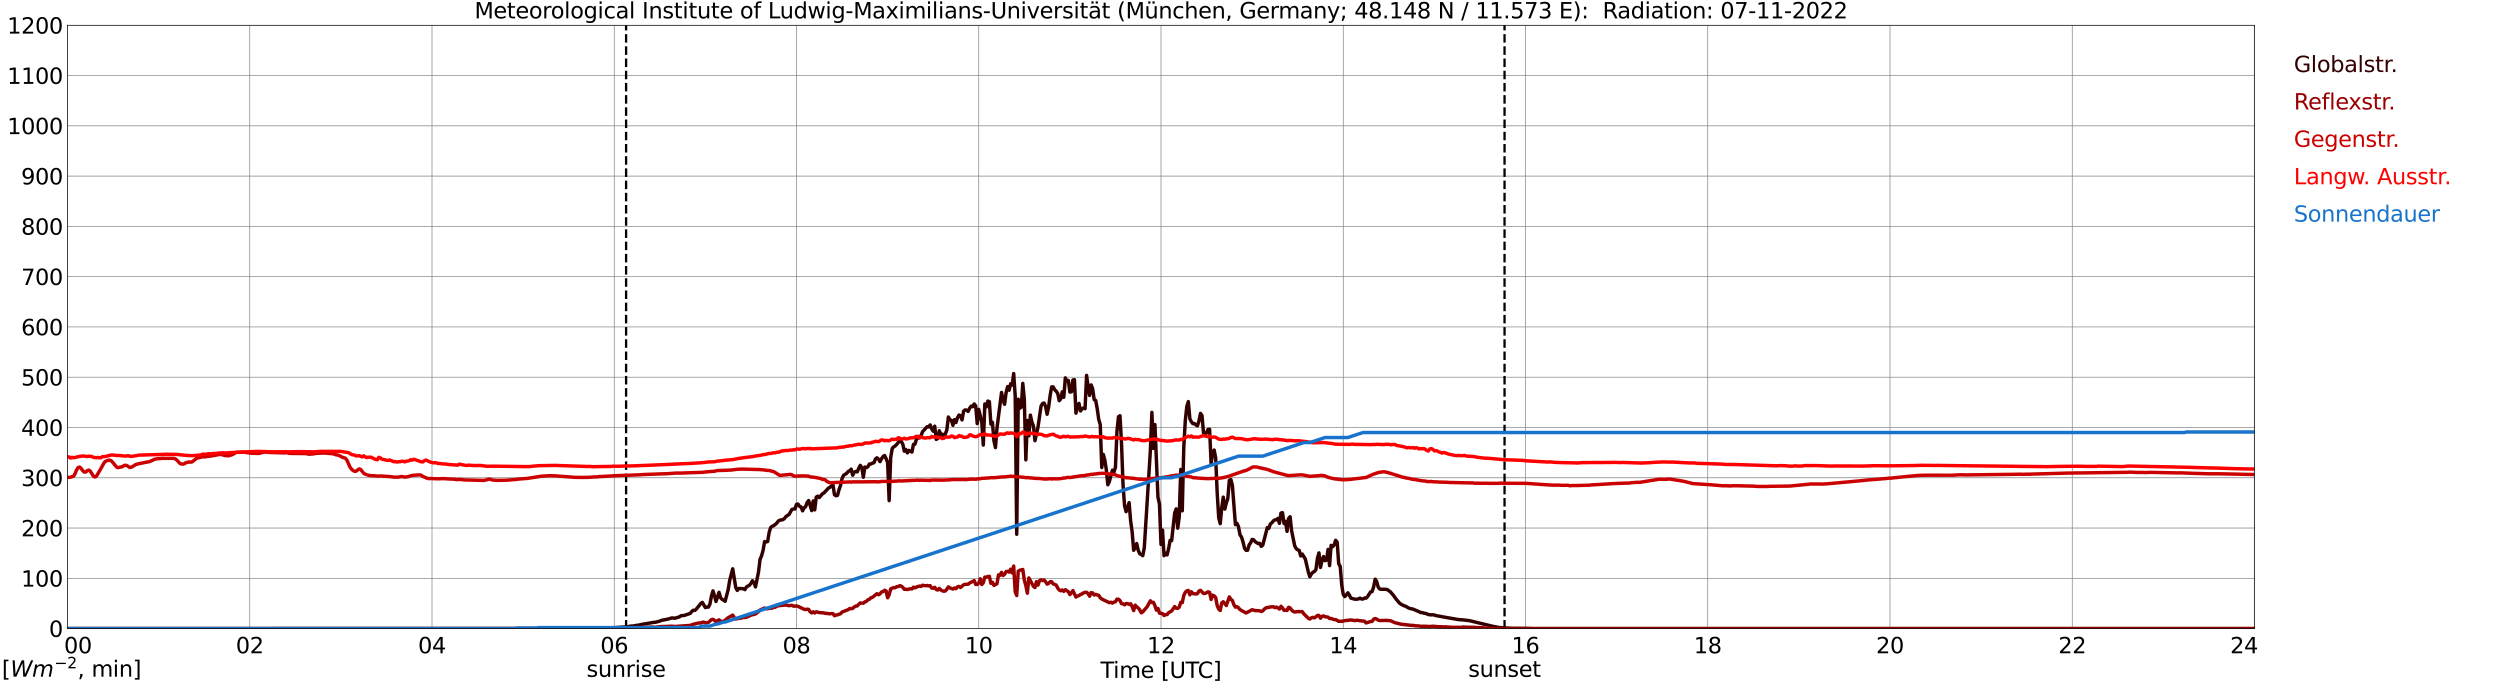 <?xml version="1.0" encoding="utf-8" standalone="no"?>
<!DOCTYPE svg PUBLIC "-//W3C//DTD SVG 1.1//EN"
  "http://www.w3.org/Graphics/SVG/1.1/DTD/svg11.dtd">
<svg xmlns:xlink="http://www.w3.org/1999/xlink" width="1085.4pt" height="296.64pt" viewBox="0 0 1085.4 296.64" xmlns="http://www.w3.org/2000/svg" version="1.1">
 <defs>
  <style type="text/css">*{stroke-linejoin: round; stroke-linecap: butt}</style>
 </defs>
 <g id="figure_1">
  <g id="patch_1">
   <path d="M 0 296.64 
L 1085.4 296.64 
L 1085.4 0 
L 0 0 
z
" style="fill: #ffffff"/>
  </g>
  <g id="axes_1">
   <g id="patch_2">
    <path d="M 29.306 272.909 
L 978.814 272.909 
L 978.814 10.976 
L 29.306 10.976 
z
" style="fill: #ffffff"/>
   </g>
   <g id="patch_3">
    <path d="M 978.814 272.909 
L 978.814 272.909 
L 978.814 10.976 
L 978.814 10.976 
z
" clip-path="url(#p0784b41ab6)" style="fill: #d3d3d3; opacity: 0.25; stroke: #d3d3d3; stroke-linejoin: miter"/>
   </g>
   <g id="matplotlib.axis_1">
    <g id="xtick_1">
     <g id="line2d_1">
      <path d="M 29.306 272.909 
L 29.306 10.976 
" clip-path="url(#p0784b41ab6)" style="fill: none; stroke: #808080; stroke-width: 0.3; stroke-linecap: square"/>
     </g>
     <g id="line2d_2"/>
     <g id="text_1">
      <!--    00 -->
      <g transform="translate(18.733 283.627) scale(0.095 -0.095)">
       <defs>
        <path id="DejaVuSans-20" transform="scale(0.016)"/>
        <path id="DejaVuSans-30" d="M 2034 4250 
Q 1547 4250 1301 3770 
Q 1056 3291 1056 2328 
Q 1056 1369 1301 889 
Q 1547 409 2034 409 
Q 2525 409 2770 889 
Q 3016 1369 3016 2328 
Q 3016 3291 2770 3770 
Q 2525 4250 2034 4250 
z
M 2034 4750 
Q 2819 4750 3233 4129 
Q 3647 3509 3647 2328 
Q 3647 1150 3233 529 
Q 2819 -91 2034 -91 
Q 1250 -91 836 529 
Q 422 1150 422 2328 
Q 422 3509 836 4129 
Q 1250 4750 2034 4750 
z
" transform="scale(0.016)"/>
       </defs>
       <use xlink:href="#DejaVuSans-20"/>
       <use xlink:href="#DejaVuSans-20" transform="translate(31.787 0)"/>
       <use xlink:href="#DejaVuSans-20" transform="translate(63.574 0)"/>
       <use xlink:href="#DejaVuSans-30" transform="translate(95.361 0)"/>
       <use xlink:href="#DejaVuSans-30" transform="translate(158.984 0)"/>
      </g>
     </g>
    </g>
    <g id="xtick_2">
     <g id="line2d_3">
      <path d="M 108.431 272.909 
L 108.431 10.976 
" clip-path="url(#p0784b41ab6)" style="fill: none; stroke: #808080; stroke-width: 0.3; stroke-linecap: square"/>
     </g>
     <g id="line2d_4"/>
     <g id="text_2">
      <!-- 02 -->
      <g transform="translate(102.387 283.627) scale(0.095 -0.095)">
       <defs>
        <path id="DejaVuSans-32" d="M 1228 531 
L 3431 531 
L 3431 0 
L 469 0 
L 469 531 
Q 828 903 1448 1529 
Q 2069 2156 2228 2338 
Q 2531 2678 2651 2914 
Q 2772 3150 2772 3378 
Q 2772 3750 2511 3984 
Q 2250 4219 1831 4219 
Q 1534 4219 1204 4116 
Q 875 4013 500 3803 
L 500 4441 
Q 881 4594 1212 4672 
Q 1544 4750 1819 4750 
Q 2544 4750 2975 4387 
Q 3406 4025 3406 3419 
Q 3406 3131 3298 2873 
Q 3191 2616 2906 2266 
Q 2828 2175 2409 1742 
Q 1991 1309 1228 531 
z
" transform="scale(0.016)"/>
       </defs>
       <use xlink:href="#DejaVuSans-30"/>
       <use xlink:href="#DejaVuSans-32" transform="translate(63.623 0)"/>
      </g>
     </g>
    </g>
    <g id="xtick_3">
     <g id="line2d_5">
      <path d="M 187.557 272.909 
L 187.557 10.976 
" clip-path="url(#p0784b41ab6)" style="fill: none; stroke: #808080; stroke-width: 0.3; stroke-linecap: square"/>
     </g>
     <g id="line2d_6"/>
     <g id="text_3">
      <!-- 04 -->
      <g transform="translate(181.513 283.627) scale(0.095 -0.095)">
       <defs>
        <path id="DejaVuSans-34" d="M 2419 4116 
L 825 1625 
L 2419 1625 
L 2419 4116 
z
M 2253 4666 
L 3047 4666 
L 3047 1625 
L 3713 1625 
L 3713 1100 
L 3047 1100 
L 3047 0 
L 2419 0 
L 2419 1100 
L 313 1100 
L 313 1709 
L 2253 4666 
z
" transform="scale(0.016)"/>
       </defs>
       <use xlink:href="#DejaVuSans-30"/>
       <use xlink:href="#DejaVuSans-34" transform="translate(63.623 0)"/>
      </g>
     </g>
    </g>
    <g id="xtick_4">
     <g id="line2d_7">
      <path d="M 266.683 272.909 
L 266.683 10.976 
" clip-path="url(#p0784b41ab6)" style="fill: none; stroke: #808080; stroke-width: 0.3; stroke-linecap: square"/>
     </g>
     <g id="line2d_8"/>
     <g id="text_4">
      <!-- 06 -->
      <g transform="translate(260.638 283.627) scale(0.095 -0.095)">
       <defs>
        <path id="DejaVuSans-36" d="M 2113 2584 
Q 1688 2584 1439 2293 
Q 1191 2003 1191 1497 
Q 1191 994 1439 701 
Q 1688 409 2113 409 
Q 2538 409 2786 701 
Q 3034 994 3034 1497 
Q 3034 2003 2786 2293 
Q 2538 2584 2113 2584 
z
M 3366 4563 
L 3366 3988 
Q 3128 4100 2886 4159 
Q 2644 4219 2406 4219 
Q 1781 4219 1451 3797 
Q 1122 3375 1075 2522 
Q 1259 2794 1537 2939 
Q 1816 3084 2150 3084 
Q 2853 3084 3261 2657 
Q 3669 2231 3669 1497 
Q 3669 778 3244 343 
Q 2819 -91 2113 -91 
Q 1303 -91 875 529 
Q 447 1150 447 2328 
Q 447 3434 972 4092 
Q 1497 4750 2381 4750 
Q 2619 4750 2861 4703 
Q 3103 4656 3366 4563 
z
" transform="scale(0.016)"/>
       </defs>
       <use xlink:href="#DejaVuSans-30"/>
       <use xlink:href="#DejaVuSans-36" transform="translate(63.623 0)"/>
      </g>
     </g>
    </g>
    <g id="xtick_5">
     <g id="line2d_9">
      <path d="M 345.808 272.909 
L 345.808 10.976 
" clip-path="url(#p0784b41ab6)" style="fill: none; stroke: #808080; stroke-width: 0.3; stroke-linecap: square"/>
     </g>
     <g id="line2d_10"/>
     <g id="text_5">
      <!-- 08 -->
      <g transform="translate(339.764 283.627) scale(0.095 -0.095)">
       <defs>
        <path id="DejaVuSans-38" d="M 2034 2216 
Q 1584 2216 1326 1975 
Q 1069 1734 1069 1313 
Q 1069 891 1326 650 
Q 1584 409 2034 409 
Q 2484 409 2743 651 
Q 3003 894 3003 1313 
Q 3003 1734 2745 1975 
Q 2488 2216 2034 2216 
z
M 1403 2484 
Q 997 2584 770 2862 
Q 544 3141 544 3541 
Q 544 4100 942 4425 
Q 1341 4750 2034 4750 
Q 2731 4750 3128 4425 
Q 3525 4100 3525 3541 
Q 3525 3141 3298 2862 
Q 3072 2584 2669 2484 
Q 3125 2378 3379 2068 
Q 3634 1759 3634 1313 
Q 3634 634 3220 271 
Q 2806 -91 2034 -91 
Q 1263 -91 848 271 
Q 434 634 434 1313 
Q 434 1759 690 2068 
Q 947 2378 1403 2484 
z
M 1172 3481 
Q 1172 3119 1398 2916 
Q 1625 2713 2034 2713 
Q 2441 2713 2670 2916 
Q 2900 3119 2900 3481 
Q 2900 3844 2670 4047 
Q 2441 4250 2034 4250 
Q 1625 4250 1398 4047 
Q 1172 3844 1172 3481 
z
" transform="scale(0.016)"/>
       </defs>
       <use xlink:href="#DejaVuSans-30"/>
       <use xlink:href="#DejaVuSans-38" transform="translate(63.623 0)"/>
      </g>
     </g>
    </g>
    <g id="xtick_6">
     <g id="line2d_11">
      <path d="M 424.934 272.909 
L 424.934 10.976 
" clip-path="url(#p0784b41ab6)" style="fill: none; stroke: #808080; stroke-width: 0.3; stroke-linecap: square"/>
     </g>
     <g id="line2d_12"/>
     <g id="text_6">
      <!-- 10 -->
      <g transform="translate(418.89 283.627) scale(0.095 -0.095)">
       <defs>
        <path id="DejaVuSans-31" d="M 794 531 
L 1825 531 
L 1825 4091 
L 703 3866 
L 703 4441 
L 1819 4666 
L 2450 4666 
L 2450 531 
L 3481 531 
L 3481 0 
L 794 0 
L 794 531 
z
" transform="scale(0.016)"/>
       </defs>
       <use xlink:href="#DejaVuSans-31"/>
       <use xlink:href="#DejaVuSans-30" transform="translate(63.623 0)"/>
      </g>
     </g>
    </g>
    <g id="xtick_7">
     <g id="line2d_13">
      <path d="M 504.06 272.909 
L 504.06 10.976 
" clip-path="url(#p0784b41ab6)" style="fill: none; stroke: #808080; stroke-width: 0.3; stroke-linecap: square"/>
     </g>
     <g id="line2d_14"/>
     <g id="text_7">
      <!-- 12 -->
      <g transform="translate(498.015 283.627) scale(0.095 -0.095)">
       <use xlink:href="#DejaVuSans-31"/>
       <use xlink:href="#DejaVuSans-32" transform="translate(63.623 0)"/>
      </g>
     </g>
    </g>
    <g id="xtick_8">
     <g id="line2d_15">
      <path d="M 583.185 272.909 
L 583.185 10.976 
" clip-path="url(#p0784b41ab6)" style="fill: none; stroke: #808080; stroke-width: 0.3; stroke-linecap: square"/>
     </g>
     <g id="line2d_16"/>
     <g id="text_8">
      <!-- 14 -->
      <g transform="translate(577.141 283.627) scale(0.095 -0.095)">
       <use xlink:href="#DejaVuSans-31"/>
       <use xlink:href="#DejaVuSans-34" transform="translate(63.623 0)"/>
      </g>
     </g>
    </g>
    <g id="xtick_9">
     <g id="line2d_17">
      <path d="M 662.311 272.909 
L 662.311 10.976 
" clip-path="url(#p0784b41ab6)" style="fill: none; stroke: #808080; stroke-width: 0.3; stroke-linecap: square"/>
     </g>
     <g id="line2d_18"/>
     <g id="text_9">
      <!-- 16 -->
      <g transform="translate(656.267 283.627) scale(0.095 -0.095)">
       <use xlink:href="#DejaVuSans-31"/>
       <use xlink:href="#DejaVuSans-36" transform="translate(63.623 0)"/>
      </g>
     </g>
    </g>
    <g id="xtick_10">
     <g id="line2d_19">
      <path d="M 741.437 272.909 
L 741.437 10.976 
" clip-path="url(#p0784b41ab6)" style="fill: none; stroke: #808080; stroke-width: 0.3; stroke-linecap: square"/>
     </g>
     <g id="line2d_20"/>
     <g id="text_10">
      <!-- 18 -->
      <g transform="translate(735.392 283.627) scale(0.095 -0.095)">
       <use xlink:href="#DejaVuSans-31"/>
       <use xlink:href="#DejaVuSans-38" transform="translate(63.623 0)"/>
      </g>
     </g>
    </g>
    <g id="xtick_11">
     <g id="line2d_21">
      <path d="M 820.562 272.909 
L 820.562 10.976 
" clip-path="url(#p0784b41ab6)" style="fill: none; stroke: #808080; stroke-width: 0.3; stroke-linecap: square"/>
     </g>
     <g id="line2d_22"/>
     <g id="text_11">
      <!-- 20 -->
      <g transform="translate(814.518 283.627) scale(0.095 -0.095)">
       <use xlink:href="#DejaVuSans-32"/>
       <use xlink:href="#DejaVuSans-30" transform="translate(63.623 0)"/>
      </g>
     </g>
    </g>
    <g id="xtick_12">
     <g id="line2d_23">
      <path d="M 899.688 272.909 
L 899.688 10.976 
" clip-path="url(#p0784b41ab6)" style="fill: none; stroke: #808080; stroke-width: 0.3; stroke-linecap: square"/>
     </g>
     <g id="line2d_24"/>
     <g id="text_12">
      <!-- 22 -->
      <g transform="translate(893.644 283.627) scale(0.095 -0.095)">
       <use xlink:href="#DejaVuSans-32"/>
       <use xlink:href="#DejaVuSans-32" transform="translate(63.623 0)"/>
      </g>
     </g>
    </g>
    <g id="xtick_13">
     <g id="line2d_25">
      <path d="M 978.814 272.909 
L 978.814 10.976 
" clip-path="url(#p0784b41ab6)" style="fill: none; stroke: #808080; stroke-width: 0.3; stroke-linecap: square"/>
     </g>
     <g id="line2d_26"/>
     <g id="text_13">
      <!-- 24    -->
      <g transform="translate(968.241 283.627) scale(0.095 -0.095)">
       <use xlink:href="#DejaVuSans-32"/>
       <use xlink:href="#DejaVuSans-34" transform="translate(63.623 0)"/>
       <use xlink:href="#DejaVuSans-20" transform="translate(127.246 0)"/>
       <use xlink:href="#DejaVuSans-20" transform="translate(159.033 0)"/>
       <use xlink:href="#DejaVuSans-20" transform="translate(190.82 0)"/>
      </g>
     </g>
    </g>
    <g id="text_14">
     <!-- Time [UTC] -->
     <g transform="translate(477.806 294.322) scale(0.095 -0.095)">
      <defs>
       <path id="DejaVuSans-54" d="M -19 4666 
L 3928 4666 
L 3928 4134 
L 2272 4134 
L 2272 0 
L 1638 0 
L 1638 4134 
L -19 4134 
L -19 4666 
z
" transform="scale(0.016)"/>
       <path id="DejaVuSans-69" d="M 603 3500 
L 1178 3500 
L 1178 0 
L 603 0 
L 603 3500 
z
M 603 4863 
L 1178 4863 
L 1178 4134 
L 603 4134 
L 603 4863 
z
" transform="scale(0.016)"/>
       <path id="DejaVuSans-6d" d="M 3328 2828 
Q 3544 3216 3844 3400 
Q 4144 3584 4550 3584 
Q 5097 3584 5394 3201 
Q 5691 2819 5691 2113 
L 5691 0 
L 5113 0 
L 5113 2094 
Q 5113 2597 4934 2840 
Q 4756 3084 4391 3084 
Q 3944 3084 3684 2787 
Q 3425 2491 3425 1978 
L 3425 0 
L 2847 0 
L 2847 2094 
Q 2847 2600 2669 2842 
Q 2491 3084 2119 3084 
Q 1678 3084 1418 2786 
Q 1159 2488 1159 1978 
L 1159 0 
L 581 0 
L 581 3500 
L 1159 3500 
L 1159 2956 
Q 1356 3278 1631 3431 
Q 1906 3584 2284 3584 
Q 2666 3584 2933 3390 
Q 3200 3197 3328 2828 
z
" transform="scale(0.016)"/>
       <path id="DejaVuSans-65" d="M 3597 1894 
L 3597 1613 
L 953 1613 
Q 991 1019 1311 708 
Q 1631 397 2203 397 
Q 2534 397 2845 478 
Q 3156 559 3463 722 
L 3463 178 
Q 3153 47 2828 -22 
Q 2503 -91 2169 -91 
Q 1331 -91 842 396 
Q 353 884 353 1716 
Q 353 2575 817 3079 
Q 1281 3584 2069 3584 
Q 2775 3584 3186 3129 
Q 3597 2675 3597 1894 
z
M 3022 2063 
Q 3016 2534 2758 2815 
Q 2500 3097 2075 3097 
Q 1594 3097 1305 2825 
Q 1016 2553 972 2059 
L 3022 2063 
z
" transform="scale(0.016)"/>
       <path id="DejaVuSans-5b" d="M 550 4863 
L 1875 4863 
L 1875 4416 
L 1125 4416 
L 1125 -397 
L 1875 -397 
L 1875 -844 
L 550 -844 
L 550 4863 
z
" transform="scale(0.016)"/>
       <path id="DejaVuSans-55" d="M 556 4666 
L 1191 4666 
L 1191 1831 
Q 1191 1081 1462 751 
Q 1734 422 2344 422 
Q 2950 422 3222 751 
Q 3494 1081 3494 1831 
L 3494 4666 
L 4128 4666 
L 4128 1753 
Q 4128 841 3676 375 
Q 3225 -91 2344 -91 
Q 1459 -91 1007 375 
Q 556 841 556 1753 
L 556 4666 
z
" transform="scale(0.016)"/>
       <path id="DejaVuSans-43" d="M 4122 4306 
L 4122 3641 
Q 3803 3938 3442 4084 
Q 3081 4231 2675 4231 
Q 1875 4231 1450 3742 
Q 1025 3253 1025 2328 
Q 1025 1406 1450 917 
Q 1875 428 2675 428 
Q 3081 428 3442 575 
Q 3803 722 4122 1019 
L 4122 359 
Q 3791 134 3420 21 
Q 3050 -91 2638 -91 
Q 1578 -91 968 557 
Q 359 1206 359 2328 
Q 359 3453 968 4101 
Q 1578 4750 2638 4750 
Q 3056 4750 3426 4639 
Q 3797 4528 4122 4306 
z
" transform="scale(0.016)"/>
       <path id="DejaVuSans-5d" d="M 1947 4863 
L 1947 -844 
L 622 -844 
L 622 -397 
L 1369 -397 
L 1369 4416 
L 622 4416 
L 622 4863 
L 1947 4863 
z
" transform="scale(0.016)"/>
      </defs>
      <use xlink:href="#DejaVuSans-54"/>
      <use xlink:href="#DejaVuSans-69" transform="translate(57.959 0)"/>
      <use xlink:href="#DejaVuSans-6d" transform="translate(85.742 0)"/>
      <use xlink:href="#DejaVuSans-65" transform="translate(183.154 0)"/>
      <use xlink:href="#DejaVuSans-20" transform="translate(244.678 0)"/>
      <use xlink:href="#DejaVuSans-5b" transform="translate(276.465 0)"/>
      <use xlink:href="#DejaVuSans-55" transform="translate(315.479 0)"/>
      <use xlink:href="#DejaVuSans-54" transform="translate(388.672 0)"/>
      <use xlink:href="#DejaVuSans-43" transform="translate(443.881 0)"/>
      <use xlink:href="#DejaVuSans-5d" transform="translate(513.705 0)"/>
     </g>
    </g>
   </g>
   <g id="matplotlib.axis_2">
    <g id="ytick_1">
     <g id="line2d_27">
      <path d="M 29.306 272.909 
L 978.814 272.909 
" clip-path="url(#p0784b41ab6)" style="fill: none; stroke: #808080; stroke-width: 0.3; stroke-linecap: square"/>
     </g>
     <g id="line2d_28"/>
     <g id="text_15">
      <!-- 0 -->
      <g transform="translate(21.261 276.518) scale(0.095 -0.095)">
       <use xlink:href="#DejaVuSans-30"/>
      </g>
     </g>
    </g>
    <g id="ytick_2">
     <g id="line2d_29">
      <path d="M 29.306 251.081 
L 978.814 251.081 
" clip-path="url(#p0784b41ab6)" style="fill: none; stroke: #808080; stroke-width: 0.3; stroke-linecap: square"/>
     </g>
     <g id="line2d_30"/>
     <g id="text_16">
      <!-- 100 -->
      <g transform="translate(9.173 254.69) scale(0.095 -0.095)">
       <use xlink:href="#DejaVuSans-31"/>
       <use xlink:href="#DejaVuSans-30" transform="translate(63.623 0)"/>
       <use xlink:href="#DejaVuSans-30" transform="translate(127.246 0)"/>
      </g>
     </g>
    </g>
    <g id="ytick_3">
     <g id="line2d_31">
      <path d="M 29.306 229.253 
L 978.814 229.253 
" clip-path="url(#p0784b41ab6)" style="fill: none; stroke: #808080; stroke-width: 0.3; stroke-linecap: square"/>
     </g>
     <g id="line2d_32"/>
     <g id="text_17">
      <!-- 200 -->
      <g transform="translate(9.173 232.863) scale(0.095 -0.095)">
       <use xlink:href="#DejaVuSans-32"/>
       <use xlink:href="#DejaVuSans-30" transform="translate(63.623 0)"/>
       <use xlink:href="#DejaVuSans-30" transform="translate(127.246 0)"/>
      </g>
     </g>
    </g>
    <g id="ytick_4">
     <g id="line2d_33">
      <path d="M 29.306 207.426 
L 978.814 207.426 
" clip-path="url(#p0784b41ab6)" style="fill: none; stroke: #808080; stroke-width: 0.3; stroke-linecap: square"/>
     </g>
     <g id="line2d_34"/>
     <g id="text_18">
      <!-- 300 -->
      <g transform="translate(9.173 211.035) scale(0.095 -0.095)">
       <defs>
        <path id="DejaVuSans-33" d="M 2597 2516 
Q 3050 2419 3304 2112 
Q 3559 1806 3559 1356 
Q 3559 666 3084 287 
Q 2609 -91 1734 -91 
Q 1441 -91 1130 -33 
Q 819 25 488 141 
L 488 750 
Q 750 597 1062 519 
Q 1375 441 1716 441 
Q 2309 441 2620 675 
Q 2931 909 2931 1356 
Q 2931 1769 2642 2001 
Q 2353 2234 1838 2234 
L 1294 2234 
L 1294 2753 
L 1863 2753 
Q 2328 2753 2575 2939 
Q 2822 3125 2822 3475 
Q 2822 3834 2567 4026 
Q 2313 4219 1838 4219 
Q 1578 4219 1281 4162 
Q 984 4106 628 3988 
L 628 4550 
Q 988 4650 1302 4700 
Q 1616 4750 1894 4750 
Q 2613 4750 3031 4423 
Q 3450 4097 3450 3541 
Q 3450 3153 3228 2886 
Q 3006 2619 2597 2516 
z
" transform="scale(0.016)"/>
       </defs>
       <use xlink:href="#DejaVuSans-33"/>
       <use xlink:href="#DejaVuSans-30" transform="translate(63.623 0)"/>
       <use xlink:href="#DejaVuSans-30" transform="translate(127.246 0)"/>
      </g>
     </g>
    </g>
    <g id="ytick_5">
     <g id="line2d_35">
      <path d="M 29.306 185.598 
L 978.814 185.598 
" clip-path="url(#p0784b41ab6)" style="fill: none; stroke: #808080; stroke-width: 0.3; stroke-linecap: square"/>
     </g>
     <g id="line2d_36"/>
     <g id="text_19">
      <!-- 400 -->
      <g transform="translate(9.173 189.207) scale(0.095 -0.095)">
       <use xlink:href="#DejaVuSans-34"/>
       <use xlink:href="#DejaVuSans-30" transform="translate(63.623 0)"/>
       <use xlink:href="#DejaVuSans-30" transform="translate(127.246 0)"/>
      </g>
     </g>
    </g>
    <g id="ytick_6">
     <g id="line2d_37">
      <path d="M 29.306 163.77 
L 978.814 163.77 
" clip-path="url(#p0784b41ab6)" style="fill: none; stroke: #808080; stroke-width: 0.3; stroke-linecap: square"/>
     </g>
     <g id="line2d_38"/>
     <g id="text_20">
      <!-- 500 -->
      <g transform="translate(9.173 167.379) scale(0.095 -0.095)">
       <defs>
        <path id="DejaVuSans-35" d="M 691 4666 
L 3169 4666 
L 3169 4134 
L 1269 4134 
L 1269 2991 
Q 1406 3038 1543 3061 
Q 1681 3084 1819 3084 
Q 2600 3084 3056 2656 
Q 3513 2228 3513 1497 
Q 3513 744 3044 326 
Q 2575 -91 1722 -91 
Q 1428 -91 1123 -41 
Q 819 9 494 109 
L 494 744 
Q 775 591 1075 516 
Q 1375 441 1709 441 
Q 2250 441 2565 725 
Q 2881 1009 2881 1497 
Q 2881 1984 2565 2268 
Q 2250 2553 1709 2553 
Q 1456 2553 1204 2497 
Q 953 2441 691 2322 
L 691 4666 
z
" transform="scale(0.016)"/>
       </defs>
       <use xlink:href="#DejaVuSans-35"/>
       <use xlink:href="#DejaVuSans-30" transform="translate(63.623 0)"/>
       <use xlink:href="#DejaVuSans-30" transform="translate(127.246 0)"/>
      </g>
     </g>
    </g>
    <g id="ytick_7">
     <g id="line2d_39">
      <path d="M 29.306 141.942 
L 978.814 141.942 
" clip-path="url(#p0784b41ab6)" style="fill: none; stroke: #808080; stroke-width: 0.3; stroke-linecap: square"/>
     </g>
     <g id="line2d_40"/>
     <g id="text_21">
      <!-- 600 -->
      <g transform="translate(9.173 145.551) scale(0.095 -0.095)">
       <use xlink:href="#DejaVuSans-36"/>
       <use xlink:href="#DejaVuSans-30" transform="translate(63.623 0)"/>
       <use xlink:href="#DejaVuSans-30" transform="translate(127.246 0)"/>
      </g>
     </g>
    </g>
    <g id="ytick_8">
     <g id="line2d_41">
      <path d="M 29.306 120.114 
L 978.814 120.114 
" clip-path="url(#p0784b41ab6)" style="fill: none; stroke: #808080; stroke-width: 0.3; stroke-linecap: square"/>
     </g>
     <g id="line2d_42"/>
     <g id="text_22">
      <!-- 700 -->
      <g transform="translate(9.173 123.724) scale(0.095 -0.095)">
       <defs>
        <path id="DejaVuSans-37" d="M 525 4666 
L 3525 4666 
L 3525 4397 
L 1831 0 
L 1172 0 
L 2766 4134 
L 525 4134 
L 525 4666 
z
" transform="scale(0.016)"/>
       </defs>
       <use xlink:href="#DejaVuSans-37"/>
       <use xlink:href="#DejaVuSans-30" transform="translate(63.623 0)"/>
       <use xlink:href="#DejaVuSans-30" transform="translate(127.246 0)"/>
      </g>
     </g>
    </g>
    <g id="ytick_9">
     <g id="line2d_43">
      <path d="M 29.306 98.287 
L 978.814 98.287 
" clip-path="url(#p0784b41ab6)" style="fill: none; stroke: #808080; stroke-width: 0.3; stroke-linecap: square"/>
     </g>
     <g id="line2d_44"/>
     <g id="text_23">
      <!-- 800 -->
      <g transform="translate(9.173 101.896) scale(0.095 -0.095)">
       <use xlink:href="#DejaVuSans-38"/>
       <use xlink:href="#DejaVuSans-30" transform="translate(63.623 0)"/>
       <use xlink:href="#DejaVuSans-30" transform="translate(127.246 0)"/>
      </g>
     </g>
    </g>
    <g id="ytick_10">
     <g id="line2d_45">
      <path d="M 29.306 76.459 
L 978.814 76.459 
" clip-path="url(#p0784b41ab6)" style="fill: none; stroke: #808080; stroke-width: 0.3; stroke-linecap: square"/>
     </g>
     <g id="line2d_46"/>
     <g id="text_24">
      <!-- 900 -->
      <g transform="translate(9.173 80.068) scale(0.095 -0.095)">
       <defs>
        <path id="DejaVuSans-39" d="M 703 97 
L 703 672 
Q 941 559 1184 500 
Q 1428 441 1663 441 
Q 2288 441 2617 861 
Q 2947 1281 2994 2138 
Q 2813 1869 2534 1725 
Q 2256 1581 1919 1581 
Q 1219 1581 811 2004 
Q 403 2428 403 3163 
Q 403 3881 828 4315 
Q 1253 4750 1959 4750 
Q 2769 4750 3195 4129 
Q 3622 3509 3622 2328 
Q 3622 1225 3098 567 
Q 2575 -91 1691 -91 
Q 1453 -91 1209 -44 
Q 966 3 703 97 
z
M 1959 2075 
Q 2384 2075 2632 2365 
Q 2881 2656 2881 3163 
Q 2881 3666 2632 3958 
Q 2384 4250 1959 4250 
Q 1534 4250 1286 3958 
Q 1038 3666 1038 3163 
Q 1038 2656 1286 2365 
Q 1534 2075 1959 2075 
z
" transform="scale(0.016)"/>
       </defs>
       <use xlink:href="#DejaVuSans-39"/>
       <use xlink:href="#DejaVuSans-30" transform="translate(63.623 0)"/>
       <use xlink:href="#DejaVuSans-30" transform="translate(127.246 0)"/>
      </g>
     </g>
    </g>
    <g id="ytick_11">
     <g id="line2d_47">
      <path d="M 29.306 54.631 
L 978.814 54.631 
" clip-path="url(#p0784b41ab6)" style="fill: none; stroke: #808080; stroke-width: 0.3; stroke-linecap: square"/>
     </g>
     <g id="line2d_48"/>
     <g id="text_25">
      <!-- 1000 -->
      <g transform="translate(3.128 58.24) scale(0.095 -0.095)">
       <use xlink:href="#DejaVuSans-31"/>
       <use xlink:href="#DejaVuSans-30" transform="translate(63.623 0)"/>
       <use xlink:href="#DejaVuSans-30" transform="translate(127.246 0)"/>
       <use xlink:href="#DejaVuSans-30" transform="translate(190.869 0)"/>
      </g>
     </g>
    </g>
    <g id="ytick_12">
     <g id="line2d_49">
      <path d="M 29.306 32.803 
L 978.814 32.803 
" clip-path="url(#p0784b41ab6)" style="fill: none; stroke: #808080; stroke-width: 0.3; stroke-linecap: square"/>
     </g>
     <g id="line2d_50"/>
     <g id="text_26">
      <!-- 1100 -->
      <g transform="translate(3.128 36.413) scale(0.095 -0.095)">
       <use xlink:href="#DejaVuSans-31"/>
       <use xlink:href="#DejaVuSans-31" transform="translate(63.623 0)"/>
       <use xlink:href="#DejaVuSans-30" transform="translate(127.246 0)"/>
       <use xlink:href="#DejaVuSans-30" transform="translate(190.869 0)"/>
      </g>
     </g>
    </g>
    <g id="ytick_13">
     <g id="line2d_51">
      <path d="M 29.306 10.976 
L 978.814 10.976 
" clip-path="url(#p0784b41ab6)" style="fill: none; stroke: #808080; stroke-width: 0.3; stroke-linecap: square"/>
     </g>
     <g id="line2d_52"/>
     <g id="text_27">
      <!-- 1200 -->
      <g transform="translate(3.128 14.585) scale(0.095 -0.095)">
       <use xlink:href="#DejaVuSans-31"/>
       <use xlink:href="#DejaVuSans-32" transform="translate(63.623 0)"/>
       <use xlink:href="#DejaVuSans-30" transform="translate(127.246 0)"/>
       <use xlink:href="#DejaVuSans-30" transform="translate(190.869 0)"/>
      </g>
     </g>
    </g>
   </g>
   <g id="line2d_53">
    <path d="M 271.826 272.909 
L 271.826 10.976 
" clip-path="url(#p0784b41ab6)" style="fill: none; stroke-dasharray: 3.7,1.6; stroke-dashoffset: 0; stroke: #000000"/>
   </g>
   <g id="line2d_54">
    <path d="M 653.212 272.909 
L 653.212 10.976 
" clip-path="url(#p0784b41ab6)" style="fill: none; stroke-dasharray: 3.7,1.6; stroke-dashoffset: 0; stroke: #000000"/>
   </g>
   <g id="line2d_55">
    <path d="M 29.306 272.909 
L 261.408 272.874 
L 262.067 272.732 
L 267.342 272.468 
L 271.958 272.145 
L 273.936 271.82 
L 274.595 271.82 
L 276.573 271.475 
L 277.233 271.416 
L 278.552 271.11 
L 280.53 270.765 
L 283.827 270.2 
L 284.486 270.178 
L 286.464 269.672 
L 287.124 269.349 
L 289.761 268.84 
L 291.739 268.273 
L 293.058 268.414 
L 295.036 267.788 
L 295.696 267.301 
L 297.014 267.22 
L 298.333 266.773 
L 299.652 266.328 
L 300.311 265.496 
L 300.971 264.95 
L 301.63 265.012 
L 302.289 264.483 
L 304.267 261.991 
L 304.927 261.545 
L 306.246 263.794 
L 306.905 263.532 
L 307.564 263.593 
L 308.224 262.255 
L 308.883 258.808 
L 309.543 256.538 
L 310.202 258.647 
L 310.861 261.139 
L 312.18 257.167 
L 312.839 259.539 
L 313.499 260.188 
L 314.158 260.552 
L 314.818 261.059 
L 316.136 255.992 
L 316.796 252 
L 318.114 246.953 
L 319.433 255.08 
L 320.093 256.337 
L 320.752 255.486 
L 322.73 255.586 
L 323.39 255.992 
L 324.049 254.877 
L 324.708 254.432 
L 325.368 254.126 
L 326.027 253.297 
L 326.686 252.142 
L 327.346 252.971 
L 328.005 254.816 
L 329.324 248.289 
L 329.983 242.839 
L 330.643 241.317 
L 331.302 238.927 
L 331.961 235.136 
L 332.621 235.3 
L 333.28 235.097 
L 333.94 231.144 
L 334.599 229.015 
L 335.258 228.489 
L 335.918 228.225 
L 337.236 227.132 
L 337.896 226.219 
L 338.555 225.855 
L 339.874 225.61 
L 340.533 225.165 
L 341.193 224.314 
L 341.852 223.807 
L 342.512 223.443 
L 343.83 221.173 
L 344.49 220.989 
L 345.149 220.989 
L 345.808 218.964 
L 346.468 218.841 
L 347.127 219.854 
L 347.787 220.079 
L 348.446 221.782 
L 349.105 220.463 
L 349.765 219.996 
L 350.424 218.174 
L 351.083 217.322 
L 352.402 221.679 
L 353.062 217.484 
L 353.721 221.356 
L 354.38 215.823 
L 355.04 215.417 
L 355.699 216.026 
L 357.018 214.423 
L 357.677 214.059 
L 358.996 212.66 
L 359.655 211.931 
L 360.315 211.547 
L 361.634 210.492 
L 362.293 214.768 
L 362.952 215.233 
L 363.612 215.052 
L 364.271 212.621 
L 364.93 210.735 
L 365.59 207.777 
L 366.249 206.317 
L 367.568 205.546 
L 368.227 204.695 
L 368.887 204.411 
L 369.546 203.682 
L 370.206 206.317 
L 370.865 204.959 
L 371.524 204.695 
L 372.184 204.859 
L 372.843 203.256 
L 373.502 202.041 
L 374.162 202.992 
L 374.821 207.188 
L 375.481 202.789 
L 376.14 202.992 
L 376.799 202.647 
L 377.459 201.453 
L 378.118 201.473 
L 378.777 201.087 
L 379.437 200.886 
L 380.096 199.264 
L 380.756 198.758 
L 381.415 199.345 
L 382.074 200.419 
L 382.734 199.162 
L 383.393 198.21 
L 384.053 197.765 
L 384.712 199.142 
L 385.371 200.803 
L 386.031 217.342 
L 386.69 198.758 
L 387.349 194.765 
L 388.009 194.015 
L 388.668 193.589 
L 389.328 192.921 
L 389.987 192.089 
L 390.646 191.522 
L 391.306 191.683 
L 391.965 192.86 
L 392.624 195.879 
L 393.284 195.169 
L 393.943 196.63 
L 394.603 195.556 
L 395.921 196.265 
L 396.581 192.941 
L 397.24 192.838 
L 397.899 190.629 
L 399.218 189.819 
L 399.878 189.171 
L 400.537 187.427 
L 401.856 185.988 
L 402.515 185.259 
L 403.175 185.382 
L 403.834 184.489 
L 404.493 186.172 
L 405.153 187.204 
L 405.812 185.037 
L 406.471 190.771 
L 407.131 190.367 
L 407.79 187.023 
L 408.45 188.542 
L 409.109 188.462 
L 409.768 190.123 
L 411.087 186.637 
L 411.746 181.044 
L 412.406 182.28 
L 413.065 182.483 
L 413.725 184.65 
L 414.384 182.199 
L 415.043 183.415 
L 415.703 181.387 
L 416.362 180.193 
L 417.022 180.558 
L 417.681 182.3 
L 418.34 178.552 
L 419 177.962 
L 419.659 178.085 
L 420.318 178.611 
L 420.978 177.233 
L 421.637 176.321 
L 422.297 176.565 
L 422.956 175.389 
L 423.615 176.199 
L 424.275 183.902 
L 424.934 177.759 
L 426.253 183.312 
L 426.912 193.224 
L 427.572 175.389 
L 428.231 176.666 
L 428.89 174.132 
L 429.55 174.396 
L 430.209 184.144 
L 430.869 183.354 
L 431.528 191.36 
L 432.187 194.318 
L 432.847 185.888 
L 434.825 170.403 
L 435.484 173.647 
L 436.144 175.531 
L 436.803 170.484 
L 437.462 167.85 
L 438.122 169.41 
L 438.781 166.614 
L 439.44 167.182 
L 440.1 162.194 
L 440.759 171.803 
L 441.419 231.956 
L 442.078 173.322 
L 442.737 177.253 
L 443.397 176.788 
L 444.056 166.45 
L 444.716 173.444 
L 445.375 199.648 
L 446.034 182.564 
L 446.694 189.232 
L 447.353 180.232 
L 448.012 183.273 
L 448.672 184.995 
L 449.331 191.319 
L 450.65 185.482 
L 451.969 176.362 
L 452.628 175.186 
L 453.287 174.983 
L 453.947 176.424 
L 454.606 179.848 
L 455.266 176.788 
L 455.925 171.7 
L 456.584 167.972 
L 457.244 167.972 
L 457.903 169.188 
L 458.563 169.856 
L 459.222 170.829 
L 459.881 173.97 
L 460.541 173.16 
L 461.2 170.12 
L 461.859 172.49 
L 462.519 164.06 
L 463.178 165.377 
L 463.838 165.215 
L 464.497 170.22 
L 465.156 170.1 
L 465.816 164.973 
L 466.475 164.85 
L 467.134 179.381 
L 467.794 176.443 
L 468.453 175.147 
L 469.113 178.43 
L 469.772 177.497 
L 470.431 177.133 
L 471.091 177.436 
L 471.75 162.986 
L 472.409 167.83 
L 473.069 171.68 
L 473.728 167.121 
L 474.388 168.801 
L 475.047 173.505 
L 475.706 173.87 
L 476.366 177.436 
L 477.025 182.118 
L 477.685 184.347 
L 478.344 202.992 
L 479.003 197.278 
L 479.663 199.771 
L 480.322 203.966 
L 480.981 210.47 
L 481.641 209.074 
L 482.96 204.149 
L 483.619 204.998 
L 484.278 202.872 
L 484.938 187.285 
L 485.597 180.942 
L 486.256 180.497 
L 486.916 192.576 
L 487.575 210.553 
L 488.235 219.47 
L 488.894 222.146 
L 489.553 220.382 
L 490.213 218.235 
L 490.872 226.158 
L 491.532 230.901 
L 492.191 238.906 
L 492.85 237.853 
L 493.51 235.987 
L 494.169 238.927 
L 494.828 240.427 
L 495.488 240.689 
L 496.147 241.237 
L 496.807 237.77 
L 499.444 195.617 
L 500.103 179.036 
L 500.763 194.682 
L 501.422 184.327 
L 502.741 215.884 
L 503.4 218.861 
L 504.06 236.352 
L 504.719 230.15 
L 505.379 241.256 
L 506.038 240.143 
L 506.697 240.914 
L 507.357 238.257 
L 508.016 234.61 
L 508.675 234.732 
L 509.994 222.773 
L 510.654 220.93 
L 511.313 229.321 
L 511.972 224.517 
L 512.632 203.824 
L 513.291 221.782 
L 513.95 194.176 
L 514.61 182.544 
L 515.269 176.504 
L 515.929 174.354 
L 516.588 181.813 
L 517.247 183.112 
L 517.907 183.941 
L 518.566 183.88 
L 519.226 184.53 
L 519.885 184.853 
L 520.544 182.747 
L 521.204 179.484 
L 521.863 180.416 
L 522.522 188.036 
L 523.182 188.806 
L 523.841 187.853 
L 524.501 186.414 
L 525.16 186.375 
L 525.819 201.25 
L 526.479 196.75 
L 527.138 195.392 
L 527.797 198.878 
L 528.457 214.039 
L 529.116 224.759 
L 529.776 227.354 
L 530.435 220.382 
L 531.094 215.842 
L 531.754 221.011 
L 532.413 218.435 
L 533.073 216.41 
L 533.732 208.526 
L 534.391 208.203 
L 535.051 210.715 
L 536.369 227.76 
L 537.029 227.212 
L 537.688 228.612 
L 538.348 232.178 
L 539.007 233.15 
L 539.666 235.258 
L 540.326 238.015 
L 540.985 238.927 
L 541.644 238.906 
L 542.304 236.635 
L 542.963 235.684 
L 543.623 234.204 
L 544.282 234.346 
L 544.941 235.177 
L 546.26 236.009 
L 546.919 235.906 
L 547.579 237.203 
L 548.238 236.697 
L 550.216 229.057 
L 550.876 229.38 
L 551.535 227.496 
L 552.195 226.968 
L 552.854 226.158 
L 553.513 225.713 
L 554.173 225.632 
L 554.832 225.065 
L 555.491 227.212 
L 556.151 222.753 
L 556.81 222.591 
L 557.47 227.293 
L 558.129 226.341 
L 558.788 230.698 
L 559.448 225.084 
L 560.107 224.355 
L 560.766 230.456 
L 562.085 236.88 
L 562.745 238.196 
L 563.404 238.705 
L 564.063 238.967 
L 564.723 241.379 
L 565.382 240.547 
L 566.701 242.675 
L 568.02 248.331 
L 568.679 250.398 
L 569.338 249.221 
L 569.998 248.453 
L 570.657 248.147 
L 571.317 247.318 
L 571.976 242.372 
L 572.635 240.041 
L 573.295 246.386 
L 573.954 243.446 
L 574.613 241.643 
L 575.273 243.426 
L 575.932 243.162 
L 576.592 238.521 
L 577.251 245.554 
L 577.91 236.777 
L 578.57 237.367 
L 579.229 236.555 
L 579.889 234.59 
L 580.548 235.38 
L 581.207 244.742 
L 581.867 245.938 
L 582.526 253.964 
L 583.185 258.059 
L 583.845 259.011 
L 584.504 258.343 
L 585.164 257.37 
L 585.823 258.321 
L 586.482 259.681 
L 587.801 260.046 
L 588.46 260.188 
L 589.779 260.046 
L 590.439 259.681 
L 591.098 260.065 
L 591.757 260.085 
L 592.417 259.64 
L 593.076 259.701 
L 593.736 259.011 
L 595.054 256.985 
L 595.714 256.844 
L 596.373 254.835 
L 597.032 251.472 
L 597.692 252.445 
L 598.351 254.877 
L 599.011 255.709 
L 599.67 255.85 
L 600.989 255.829 
L 602.307 255.931 
L 602.967 256.499 
L 603.626 256.905 
L 604.945 258.444 
L 606.264 260.268 
L 607.582 261.807 
L 608.242 262.316 
L 609.561 262.984 
L 610.22 263.187 
L 611.539 263.957 
L 612.198 264.2 
L 613.517 264.464 
L 616.154 265.599 
L 616.814 265.944 
L 617.473 265.963 
L 618.133 266.205 
L 618.792 266.286 
L 619.451 266.489 
L 620.111 266.814 
L 621.429 266.956 
L 622.089 266.915 
L 622.748 267.017 
L 623.408 267.26 
L 625.386 267.605 
L 626.705 267.869 
L 628.683 268.214 
L 633.298 269.004 
L 635.276 269.146 
L 637.914 269.449 
L 648.464 272.003 
L 649.783 272.226 
L 650.442 272.409 
L 655.717 272.773 
L 663.63 272.835 
L 665.608 272.909 
L 978.154 272.909 
L 978.154 272.909 
" clip-path="url(#p0784b41ab6)" style="fill: none; stroke: #330000; stroke-width: 1.5; stroke-linecap: square"/>
   </g>
   <g id="line2d_56">
    <path d="M 29.306 272.909 
L 269.98 272.909 
L 270.639 272.581 
L 271.958 272.662 
L 273.936 272.542 
L 277.892 272.44 
L 279.211 272.359 
L 279.87 272.42 
L 281.189 272.278 
L 281.849 272.339 
L 282.508 272.217 
L 284.486 272.339 
L 287.124 272.014 
L 288.442 272.014 
L 290.42 271.913 
L 291.739 271.872 
L 293.058 271.994 
L 296.355 271.75 
L 297.674 271.669 
L 299.652 271.527 
L 300.971 271.04 
L 302.289 270.717 
L 303.608 270.434 
L 304.267 270.514 
L 304.927 270.13 
L 305.586 270.108 
L 306.246 270.434 
L 307.564 270.25 
L 308.883 269.015 
L 309.543 268.892 
L 310.202 269.318 
L 310.861 269.988 
L 311.521 269.44 
L 312.18 269.115 
L 312.839 269.624 
L 313.499 269.907 
L 314.158 269.683 
L 314.818 269.279 
L 316.136 268.183 
L 317.455 267.454 
L 318.114 267.07 
L 318.774 268.144 
L 319.433 268.751 
L 320.752 268.447 
L 321.411 268.447 
L 322.071 268.305 
L 322.73 267.96 
L 323.39 268.144 
L 324.708 267.718 
L 326.027 267.07 
L 328.005 266.561 
L 329.324 265.548 
L 329.983 264.839 
L 331.961 263.988 
L 332.621 264.252 
L 333.28 264.313 
L 333.94 264.09 
L 335.258 264.029 
L 335.918 263.665 
L 336.577 263.604 
L 337.236 263.198 
L 337.896 262.995 
L 341.193 262.65 
L 342.512 262.955 
L 343.83 262.792 
L 344.49 263.178 
L 345.808 263.097 
L 346.468 263.259 
L 349.105 264.516 
L 349.765 264.658 
L 350.424 264.455 
L 351.083 264.597 
L 351.743 265.629 
L 352.402 266.096 
L 353.062 265.629 
L 353.721 266.138 
L 354.38 265.629 
L 355.699 265.954 
L 357.677 266.096 
L 358.337 266.319 
L 358.996 266.278 
L 359.655 266.441 
L 360.315 266.481 
L 360.974 266.38 
L 361.634 266.419 
L 362.293 267.312 
L 362.952 267.048 
L 363.612 266.928 
L 364.93 266.461 
L 365.59 265.732 
L 368.227 264.697 
L 368.887 264.191 
L 369.546 264.293 
L 370.206 264.13 
L 370.865 263.523 
L 371.524 263.137 
L 372.184 263.075 
L 372.843 262.327 
L 373.502 261.779 
L 374.821 261.901 
L 375.481 261.314 
L 376.14 261.091 
L 376.799 260.401 
L 377.459 260.157 
L 378.118 259.531 
L 378.777 259.328 
L 380.756 257.767 
L 381.415 258.212 
L 382.074 257.806 
L 382.734 257.016 
L 383.393 256.854 
L 384.053 256.287 
L 384.712 256.551 
L 385.371 259.531 
L 386.031 258.273 
L 386.69 255.7 
L 388.009 255.11 
L 388.668 255.172 
L 389.328 254.685 
L 389.987 254.707 
L 390.646 254.259 
L 391.306 254.462 
L 391.965 255.03 
L 392.624 255.861 
L 393.284 255.781 
L 393.943 255.962 
L 395.262 255.578 
L 395.921 255.7 
L 396.581 254.929 
L 397.24 255.213 
L 397.899 254.868 
L 399.218 254.443 
L 399.878 254.584 
L 400.537 254.078 
L 401.196 254.259 
L 401.856 254.301 
L 402.515 254.2 
L 403.175 254.381 
L 403.834 254.281 
L 404.493 255.294 
L 405.153 255.394 
L 405.812 254.99 
L 406.471 255.942 
L 407.131 256.165 
L 407.79 255.455 
L 408.45 256.104 
L 409.109 256.51 
L 409.768 256.693 
L 410.428 256.571 
L 411.087 255.8 
L 411.746 254.807 
L 412.406 255.252 
L 413.725 255.739 
L 414.384 255.294 
L 415.043 255.578 
L 415.703 254.768 
L 416.362 254.604 
L 417.022 255.071 
L 418.34 253.916 
L 419 253.692 
L 420.318 253.652 
L 420.978 253.124 
L 422.956 252.072 
L 423.615 253.733 
L 424.275 253.753 
L 424.934 253.124 
L 425.593 251.282 
L 426.253 253.794 
L 426.912 252.943 
L 427.572 250.551 
L 428.231 250.612 
L 428.89 250.267 
L 429.55 250.247 
L 430.209 253.266 
L 430.869 252.781 
L 431.528 254.159 
L 432.847 253.43 
L 433.506 249.579 
L 434.165 249.78 
L 434.825 248.505 
L 435.484 249.841 
L 436.144 249.335 
L 436.803 248.16 
L 437.462 248.038 
L 438.122 248.403 
L 438.781 247.126 
L 439.44 248.728 
L 440.1 245.768 
L 440.759 256.996 
L 441.419 258.557 
L 442.078 247.997 
L 442.737 247.593 
L 444.056 247.248 
L 444.716 251.808 
L 445.375 254.22 
L 446.034 257.544 
L 446.694 250.915 
L 448.672 254.565 
L 449.331 255.071 
L 449.991 252.537 
L 450.65 254.017 
L 451.309 252.133 
L 451.969 251.707 
L 452.628 252.072 
L 453.287 251.808 
L 453.947 252.559 
L 454.606 253.591 
L 455.266 253.307 
L 455.925 252.559 
L 456.584 252.578 
L 457.244 253.491 
L 458.563 254.017 
L 459.222 255.335 
L 459.881 256.165 
L 460.541 256.49 
L 461.2 256.145 
L 461.859 256.754 
L 462.519 256.023 
L 463.838 256.896 
L 464.497 258.131 
L 465.156 257.381 
L 465.816 256.409 
L 467.134 259.225 
L 467.794 258.78 
L 468.453 258.557 
L 469.113 258.09 
L 469.772 257.867 
L 470.431 257.402 
L 471.091 257.158 
L 471.75 257.158 
L 472.409 257.745 
L 473.069 258.86 
L 473.728 257.28 
L 474.388 257.442 
L 475.047 258.334 
L 475.706 258.051 
L 476.366 258.313 
L 477.025 258.454 
L 477.685 259.531 
L 478.344 260.076 
L 481.641 261.659 
L 482.3 261.456 
L 482.96 261.84 
L 483.619 261.434 
L 484.278 261.253 
L 484.938 260.137 
L 485.597 260.157 
L 486.256 260.725 
L 486.916 262.082 
L 487.575 262.143 
L 488.235 262.591 
L 488.894 262.043 
L 489.553 262.063 
L 490.213 262.427 
L 490.872 262.124 
L 491.532 263.42 
L 492.191 265.084 
L 492.85 262.733 
L 493.51 263.462 
L 494.169 263.968 
L 494.828 264.778 
L 495.488 266.055 
L 496.147 265.671 
L 498.125 263.3 
L 499.444 260.847 
L 500.103 261.576 
L 500.763 261.517 
L 501.422 262.955 
L 502.082 264.9 
L 502.741 264.171 
L 503.4 266.197 
L 504.719 266.419 
L 505.379 267.231 
L 506.038 266.845 
L 506.697 266.825 
L 507.357 266.016 
L 508.675 265.265 
L 509.994 263.359 
L 510.654 264.049 
L 511.313 264.13 
L 511.972 263.604 
L 512.632 261.495 
L 513.291 261.637 
L 513.95 258.516 
L 514.61 257.158 
L 515.269 256.529 
L 515.929 256.368 
L 516.588 258.254 
L 517.247 256.916 
L 517.907 257.706 
L 519.226 257.887 
L 519.885 257.725 
L 520.544 256.59 
L 521.204 256.307 
L 522.522 257.664 
L 523.182 257.645 
L 524.501 256.955 
L 525.16 257.158 
L 525.819 260.26 
L 526.479 258.396 
L 527.138 258.699 
L 527.797 259.448 
L 528.457 262.934 
L 529.116 264.475 
L 529.776 265.042 
L 530.435 261.759 
L 531.094 261.253 
L 532.413 262.894 
L 533.732 259.144 
L 534.391 260.218 
L 535.051 260.685 
L 535.71 262.569 
L 536.369 263.604 
L 537.029 263.401 
L 537.688 263.868 
L 538.348 264.658 
L 540.985 266.138 
L 543.623 264.719 
L 544.941 265.084 
L 546.919 265.164 
L 547.579 265.487 
L 548.238 265.225 
L 548.898 264.455 
L 549.557 263.968 
L 550.216 263.726 
L 550.876 263.746 
L 551.535 263.462 
L 552.195 263.501 
L 552.854 263.42 
L 553.513 263.807 
L 554.173 263.584 
L 554.832 263.927 
L 555.491 264.435 
L 556.151 263.217 
L 556.81 263.907 
L 557.47 264.981 
L 558.129 264.881 
L 558.788 265.022 
L 559.448 263.665 
L 560.107 263.927 
L 560.766 264.861 
L 561.426 265.448 
L 562.085 265.712 
L 563.404 265.509 
L 564.063 265.59 
L 564.723 265.509 
L 565.382 265.57 
L 566.042 266.481 
L 568.02 268.428 
L 568.679 268.751 
L 569.338 268.244 
L 569.998 268.022 
L 570.657 268.244 
L 571.317 267.799 
L 571.976 267.212 
L 572.635 267.19 
L 573.295 268.406 
L 573.954 267.616 
L 574.613 267.393 
L 575.273 267.757 
L 576.592 267.941 
L 577.251 268.548 
L 577.91 268.508 
L 579.229 269.015 
L 579.889 269.034 
L 580.548 269.318 
L 581.207 269.766 
L 581.867 269.704 
L 582.526 269.766 
L 584.504 269.34 
L 585.164 269.379 
L 585.823 269.218 
L 587.142 269.218 
L 587.801 269.399 
L 588.46 269.421 
L 589.12 269.279 
L 591.098 269.582 
L 592.417 269.704 
L 593.076 270.453 
L 595.054 269.846 
L 595.714 269.785 
L 596.373 268.831 
L 597.032 268.548 
L 597.692 268.792 
L 598.351 269.218 
L 599.011 269.421 
L 601.648 269.34 
L 603.626 269.482 
L 605.604 270.333 
L 608.242 271.001 
L 612.858 271.527 
L 613.517 271.527 
L 614.836 271.75 
L 615.495 271.71 
L 616.814 271.913 
L 618.133 271.892 
L 619.451 271.933 
L 620.77 272.014 
L 622.089 271.872 
L 624.726 272.116 
L 626.045 272.095 
L 626.705 272.237 
L 627.364 272.136 
L 630.661 272.378 
L 634.617 272.359 
L 635.276 272.217 
L 637.255 272.339 
L 639.233 272.317 
L 641.211 272.459 
L 643.189 272.542 
L 643.848 272.501 
L 644.508 272.662 
L 646.486 272.684 
L 647.145 272.784 
L 647.805 272.765 
L 649.123 272.865 
L 649.783 272.819 
L 651.102 272.909 
L 978.154 272.909 
L 978.154 272.909 
" clip-path="url(#p0784b41ab6)" style="fill: none; stroke: #990000; stroke-width: 1.5; stroke-linecap: square"/>
   </g>
   <g id="line2d_57">
    <path d="M 29.306 207.207 
L 29.965 207.275 
L 30.625 207.185 
L 31.943 206.749 
L 32.603 205.627 
L 33.262 203.996 
L 33.921 202.968 
L 34.581 202.802 
L 35.24 203.359 
L 35.9 204.33 
L 36.559 204.926 
L 37.218 204.939 
L 37.878 204.361 
L 38.537 204.088 
L 39.197 204.542 
L 40.515 206.664 
L 41.175 207.072 
L 41.834 206.795 
L 43.812 203.435 
L 45.131 201.008 
L 45.79 200.275 
L 47.109 199.788 
L 47.768 199.792 
L 48.428 200.179 
L 49.087 200.897 
L 50.406 202.564 
L 51.065 203.034 
L 53.043 202.645 
L 53.703 202.202 
L 54.362 201.993 
L 55.022 202.082 
L 56.34 202.949 
L 57 202.84 
L 57.659 202.508 
L 58.978 201.628 
L 62.934 200.781 
L 64.912 200.41 
L 66.89 199.526 
L 67.55 199.297 
L 68.869 199.098 
L 69.528 199.098 
L 70.187 198.98 
L 75.462 199.004 
L 76.122 199.227 
L 76.781 199.755 
L 78.1 201.185 
L 78.759 201.46 
L 79.419 201.506 
L 80.078 201.349 
L 80.737 200.847 
L 81.397 200.772 
L 82.056 200.534 
L 82.716 200.652 
L 83.375 200.543 
L 85.353 198.998 
L 86.672 198.622 
L 87.991 198.312 
L 89.309 198.33 
L 89.969 198.129 
L 91.288 198.053 
L 95.244 197.313 
L 95.903 197.289 
L 97.881 197.815 
L 99.2 197.885 
L 100.519 197.518 
L 101.178 197.221 
L 102.497 196.418 
L 105.794 196.311 
L 107.113 196.477 
L 109.091 196.782 
L 112.388 196.878 
L 114.366 196.32 
L 115.025 196.265 
L 117.003 196.444 
L 123.597 196.634 
L 124.257 196.544 
L 124.916 196.64 
L 125.575 196.854 
L 132.829 196.929 
L 134.147 197.204 
L 135.466 197.125 
L 137.444 196.815 
L 140.741 196.68 
L 144.038 196.95 
L 144.697 197.04 
L 146.016 197.5 
L 146.676 197.568 
L 147.994 198.127 
L 148.654 198.542 
L 149.972 198.937 
L 150.632 199.819 
L 151.951 202.774 
L 152.61 203.689 
L 153.269 204.274 
L 153.929 204.621 
L 154.588 204.581 
L 155.907 203.573 
L 156.566 203.787 
L 157.885 205.45 
L 158.544 205.874 
L 159.863 206.304 
L 160.523 206.459 
L 163.16 206.607 
L 163.819 206.694 
L 165.138 206.638 
L 169.094 206.902 
L 171.073 207.142 
L 173.051 207.146 
L 174.37 206.862 
L 175.688 207.146 
L 177.007 206.985 
L 178.985 206.38 
L 182.282 206.17 
L 182.941 206.384 
L 183.601 206.854 
L 185.579 207.707 
L 186.238 207.801 
L 186.898 207.744 
L 188.876 207.847 
L 190.854 207.88 
L 192.173 207.786 
L 195.47 207.971 
L 196.788 208.015 
L 198.767 208.259 
L 199.426 208.091 
L 200.085 208.227 
L 200.745 208.229 
L 201.404 208.355 
L 203.382 208.399 
L 209.976 208.587 
L 211.295 208.336 
L 211.954 208.085 
L 212.614 208.021 
L 213.932 208.423 
L 215.91 208.565 
L 217.889 208.528 
L 219.867 208.478 
L 221.845 208.327 
L 223.164 208.218 
L 223.823 208.194 
L 225.142 207.993 
L 227.779 207.79 
L 229.098 207.681 
L 230.417 207.48 
L 235.033 206.736 
L 238.989 206.517 
L 241.626 206.629 
L 249.539 207.24 
L 252.176 207.279 
L 255.473 207.244 
L 258.111 207.052 
L 259.43 207.054 
L 260.089 206.891 
L 261.408 206.871 
L 268.661 206.459 
L 272.617 206.347 
L 273.936 206.28 
L 277.892 206.142 
L 279.211 206.029 
L 281.849 205.928 
L 287.783 205.714 
L 289.761 205.647 
L 293.717 205.382 
L 295.696 205.387 
L 298.333 205.289 
L 304.927 205.07 
L 307.564 204.789 
L 310.202 204.599 
L 311.521 204.285 
L 312.839 204.256 
L 315.477 204.162 
L 317.455 204.071 
L 320.093 203.745 
L 322.071 203.656 
L 329.983 203.87 
L 331.961 204.053 
L 332.621 204.193 
L 333.94 204.276 
L 335.918 204.771 
L 338.555 206.397 
L 343.171 205.965 
L 343.83 206.122 
L 344.49 206.627 
L 345.149 206.736 
L 348.446 206.594 
L 351.083 206.723 
L 351.743 207.039 
L 353.062 207.157 
L 354.38 207.364 
L 356.359 207.773 
L 357.018 208.124 
L 357.677 208.17 
L 358.337 208.344 
L 358.996 209.023 
L 360.315 209.595 
L 362.293 209.499 
L 364.271 209.412 
L 366.249 209.357 
L 367.568 209.268 
L 368.227 209.296 
L 368.887 209.189 
L 369.546 209.325 
L 370.206 209.194 
L 373.502 209.209 
L 380.096 209.141 
L 381.415 209.224 
L 382.734 209.023 
L 386.031 209.017 
L 387.349 208.967 
L 389.328 208.879 
L 390.646 208.774 
L 391.306 208.833 
L 392.624 208.764 
L 393.943 208.678 
L 397.24 208.53 
L 398.559 208.445 
L 399.218 208.569 
L 399.878 208.469 
L 401.856 208.545 
L 403.175 208.53 
L 403.834 208.626 
L 404.493 208.43 
L 407.131 208.436 
L 409.109 208.473 
L 411.087 208.375 
L 412.406 208.331 
L 413.065 208.214 
L 415.703 208.198 
L 418.34 208.176 
L 419 208.229 
L 421.637 208.008 
L 423.615 208.063 
L 424.275 207.941 
L 424.934 207.943 
L 426.253 207.69 
L 429.55 207.491 
L 430.209 207.364 
L 431.528 207.412 
L 435.484 207.024 
L 436.144 207.102 
L 436.803 206.941 
L 438.122 206.862 
L 438.781 206.707 
L 439.44 206.834 
L 440.759 206.797 
L 441.419 207.052 
L 442.078 207.035 
L 443.397 207.129 
L 444.716 207.242 
L 445.375 207.406 
L 446.034 207.347 
L 447.353 207.493 
L 448.672 207.589 
L 449.991 207.738 
L 450.65 207.69 
L 453.947 208.008 
L 455.925 207.823 
L 456.584 207.98 
L 457.244 207.816 
L 457.903 207.921 
L 459.222 207.882 
L 460.541 207.801 
L 461.859 207.53 
L 462.519 207.519 
L 463.178 207.305 
L 463.838 207.266 
L 464.497 207.338 
L 469.772 206.509 
L 470.431 206.598 
L 471.75 206.253 
L 473.069 206.12 
L 473.728 205.917 
L 474.388 205.991 
L 475.047 205.775 
L 475.706 205.791 
L 477.025 205.561 
L 478.344 205.498 
L 479.663 205.52 
L 480.981 205.695 
L 483.619 206.013 
L 484.278 206.144 
L 484.938 206.491 
L 487.575 207.098 
L 488.894 207.399 
L 490.213 207.467 
L 490.872 207.605 
L 491.532 207.587 
L 494.828 208.078 
L 495.488 208.011 
L 496.147 208.165 
L 497.466 208.117 
L 498.785 207.93 
L 500.103 207.762 
L 501.422 207.642 
L 504.06 207.399 
L 505.379 207.223 
L 508.016 206.753 
L 510.654 206.293 
L 512.632 206.266 
L 514.61 206.67 
L 517.247 207.065 
L 517.907 207.375 
L 521.863 207.687 
L 523.182 207.74 
L 524.501 207.821 
L 525.819 207.718 
L 526.479 207.762 
L 527.138 207.653 
L 529.116 207.661 
L 531.094 207.367 
L 532.413 207.05 
L 533.732 206.683 
L 539.666 204.601 
L 540.985 204.256 
L 542.304 203.625 
L 543.623 202.888 
L 544.282 202.706 
L 545.601 202.767 
L 547.579 203.23 
L 549.557 203.636 
L 550.876 204.023 
L 552.854 204.787 
L 558.788 206.391 
L 559.448 206.485 
L 562.085 206.319 
L 564.723 206.157 
L 565.382 206.162 
L 568.679 206.803 
L 572.635 206.509 
L 573.295 206.376 
L 574.613 206.485 
L 575.273 206.651 
L 576.592 207.225 
L 579.229 207.88 
L 583.185 208.318 
L 585.823 208.172 
L 593.076 207.303 
L 594.395 206.707 
L 595.714 206.083 
L 598.351 205.164 
L 600.329 204.859 
L 600.989 204.837 
L 602.307 205.088 
L 607.582 206.716 
L 608.901 207.168 
L 609.561 207.26 
L 610.22 207.474 
L 611.539 207.668 
L 613.517 208.15 
L 614.176 208.163 
L 617.473 208.757 
L 618.792 208.851 
L 619.451 209.03 
L 620.111 209.089 
L 621.429 209.058 
L 622.748 209.222 
L 623.408 209.183 
L 624.726 209.287 
L 628.023 209.375 
L 629.342 209.473 
L 630.661 209.493 
L 633.958 209.567 
L 637.255 209.632 
L 638.573 209.665 
L 639.233 209.619 
L 639.892 209.776 
L 641.211 209.789 
L 643.848 209.813 
L 649.783 209.859 
L 651.761 209.755 
L 653.08 209.82 
L 662.311 209.842 
L 670.883 210.429 
L 674.18 210.641 
L 676.817 210.615 
L 678.136 210.719 
L 680.774 210.687 
L 681.433 210.905 
L 682.752 210.804 
L 684.73 210.802 
L 688.686 210.678 
L 690.005 210.652 
L 690.664 210.54 
L 691.983 210.479 
L 699.896 209.992 
L 701.215 209.927 
L 706.49 209.731 
L 707.149 209.75 
L 708.468 209.56 
L 711.105 209.373 
L 711.765 209.445 
L 719.018 208.266 
L 720.337 208.056 
L 721.655 208.096 
L 722.974 208.122 
L 724.952 207.969 
L 729.568 208.713 
L 731.546 209.08 
L 734.843 209.94 
L 741.437 210.385 
L 742.756 210.47 
L 748.031 210.922 
L 749.349 210.9 
L 751.327 210.975 
L 752.646 210.874 
L 754.624 210.9 
L 761.218 211.066 
L 763.196 211.204 
L 767.153 211.202 
L 768.471 211.13 
L 769.79 211.121 
L 777.043 211.036 
L 786.275 210.128 
L 788.912 210.139 
L 791.55 210.165 
L 794.187 209.966 
L 807.375 208.764 
L 811.331 208.351 
L 818.584 207.779 
L 819.903 207.605 
L 821.222 207.58 
L 822.541 207.402 
L 823.859 207.299 
L 827.156 206.928 
L 829.134 206.755 
L 833.091 206.4 
L 834.409 206.356 
L 836.388 206.321 
L 847.597 206.328 
L 850.894 206.129 
L 853.531 206.192 
L 870.675 205.976 
L 877.269 205.882 
L 877.929 205.941 
L 879.247 205.891 
L 881.225 205.869 
L 882.544 205.823 
L 895.072 205.468 
L 898.369 205.376 
L 899.688 205.396 
L 901.007 205.33 
L 904.304 205.313 
L 923.426 205.064 
L 924.745 204.968 
L 928.041 205.131 
L 930.679 205.134 
L 931.338 205.184 
L 933.316 205.079 
L 936.613 205.136 
L 945.185 205.319 
L 946.504 205.286 
L 951.779 205.481 
L 958.373 205.69 
L 960.351 205.71 
L 962.989 205.697 
L 966.285 205.754 
L 978.154 206.011 
L 978.154 206.011 
" clip-path="url(#p0784b41ab6)" style="fill: none; stroke: #cc0000; stroke-width: 1.5; stroke-linecap: square"/>
   </g>
   <g id="line2d_58">
    <path d="M 29.306 198.288 
L 29.965 198.378 
L 30.625 198.878 
L 31.284 198.57 
L 31.943 198.764 
L 33.262 198.443 
L 34.581 198.12 
L 35.24 198.09 
L 35.9 197.948 
L 37.878 198.199 
L 38.537 198.048 
L 39.856 198.175 
L 40.515 198.557 
L 41.834 198.749 
L 42.493 198.587 
L 43.153 198.801 
L 43.812 198.673 
L 44.472 198.28 
L 45.79 198.188 
L 48.428 197.524 
L 51.065 197.784 
L 51.725 197.738 
L 54.362 198.02 
L 55.681 197.832 
L 56.34 198.085 
L 57 198.157 
L 59.637 197.762 
L 60.297 197.592 
L 62.934 197.52 
L 71.506 197.258 
L 72.166 197.193 
L 73.484 197.245 
L 76.781 197.282 
L 80.737 197.706 
L 83.375 197.847 
L 85.353 197.701 
L 87.331 197.494 
L 87.991 197.158 
L 89.309 197.236 
L 90.628 196.979 
L 91.947 197.038 
L 92.606 196.85 
L 93.925 196.894 
L 94.584 196.717 
L 97.222 196.603 
L 97.881 196.721 
L 99.2 196.549 
L 111.069 196.003 
L 115.025 196.04 
L 117.003 196.16 
L 119.641 196.136 
L 122.278 196.145 
L 123.597 196.108 
L 125.575 196.165 
L 126.894 196.121 
L 130.85 196.079 
L 134.147 196.13 
L 136.125 196.175 
L 139.422 195.966 
L 147.994 195.979 
L 151.291 196.503 
L 152.61 197.326 
L 153.929 197.607 
L 154.588 197.933 
L 155.247 197.944 
L 155.907 197.797 
L 157.226 198.391 
L 157.885 197.889 
L 158.544 198.354 
L 159.204 198.673 
L 159.863 198.481 
L 161.182 198.513 
L 162.501 199.247 
L 163.819 199.622 
L 164.479 198.548 
L 165.138 198.814 
L 165.798 199.347 
L 168.435 199.921 
L 169.094 199.688 
L 171.073 200.473 
L 171.732 200.417 
L 172.391 200.6 
L 173.051 200.458 
L 173.71 200.46 
L 174.37 200.255 
L 175.029 200.281 
L 175.688 200.517 
L 176.348 200.246 
L 177.666 200.037 
L 178.326 199.546 
L 178.985 199.792 
L 179.645 199.38 
L 182.941 200.506 
L 183.601 200.53 
L 184.26 200.019 
L 184.92 199.714 
L 186.898 200.652 
L 188.216 200.962 
L 188.876 200.814 
L 190.195 201.207 
L 190.854 201.213 
L 192.173 201.401 
L 193.492 201.48 
L 194.81 201.648 
L 198.767 201.955 
L 199.426 201.504 
L 202.063 202.041 
L 202.723 202.071 
L 203.382 201.934 
L 206.02 202.143 
L 208.657 202.076 
L 211.295 202.438 
L 214.592 202.399 
L 224.482 202.525 
L 226.461 202.56 
L 227.779 202.58 
L 229.757 202.569 
L 231.736 202.372 
L 233.714 202.187 
L 240.967 202.062 
L 255.473 202.543 
L 256.133 202.497 
L 257.451 202.632 
L 260.089 202.573 
L 265.364 202.51 
L 266.023 202.412 
L 268.661 202.425 
L 272.617 202.294 
L 274.595 202.276 
L 282.508 201.962 
L 291.739 201.569 
L 296.355 201.329 
L 300.311 201.176 
L 302.289 201.041 
L 304.267 200.914 
L 305.586 200.801 
L 307.564 200.554 
L 310.202 200.484 
L 311.521 200.172 
L 312.839 200.08 
L 314.818 199.819 
L 318.114 199.548 
L 320.752 199.022 
L 324.049 198.563 
L 326.686 198.247 
L 328.665 197.885 
L 330.643 197.588 
L 331.302 197.38 
L 331.961 197.365 
L 333.94 196.857 
L 334.599 196.887 
L 335.918 196.562 
L 336.577 196.627 
L 337.236 196.32 
L 337.896 196.317 
L 338.555 196.182 
L 339.215 195.861 
L 341.193 195.571 
L 341.852 195.628 
L 343.171 195.385 
L 343.83 195.462 
L 344.49 195.257 
L 345.149 195.326 
L 345.808 194.96 
L 346.468 194.916 
L 347.127 195.064 
L 348.446 194.717 
L 349.765 194.851 
L 350.424 194.687 
L 351.083 194.744 
L 351.743 194.676 
L 352.402 194.861 
L 363.612 194.434 
L 364.271 194.211 
L 364.93 194.213 
L 365.59 194.095 
L 366.249 194.115 
L 367.568 193.724 
L 368.227 193.753 
L 368.887 193.504 
L 369.546 193.556 
L 372.843 192.842 
L 373.502 192.956 
L 374.162 192.917 
L 374.821 192.731 
L 375.481 192.329 
L 376.799 192.347 
L 378.118 192.271 
L 378.777 191.965 
L 379.437 191.858 
L 380.096 191.589 
L 381.415 191.753 
L 382.734 190.985 
L 383.393 191.022 
L 384.053 191.376 
L 384.712 191.155 
L 385.371 191.323 
L 386.031 191.365 
L 387.349 190.644 
L 388.009 190.86 
L 388.668 190.705 
L 389.328 190.78 
L 389.987 190.057 
L 390.646 190.21 
L 391.306 190.633 
L 391.965 190.537 
L 392.624 190.258 
L 393.284 190.594 
L 393.943 190.537 
L 395.262 190.099 
L 396.581 190.048 
L 397.899 189.415 
L 398.559 189.433 
L 399.218 190.188 
L 399.878 189.66 
L 400.537 189.994 
L 401.856 190.203 
L 402.515 190 
L 403.834 190.062 
L 404.493 189.479 
L 405.153 189.745 
L 406.471 189.706 
L 407.131 189.872 
L 408.45 190.029 
L 409.109 190.415 
L 409.768 190.223 
L 410.428 189.771 
L 412.406 189.745 
L 413.065 189.304 
L 413.725 189.4 
L 414.384 189.983 
L 415.703 189.734 
L 416.362 189.103 
L 417.022 189.405 
L 417.681 189.409 
L 418.34 189.896 
L 419 189.907 
L 420.318 189.605 
L 420.978 188.802 
L 421.637 188.837 
L 422.297 189.311 
L 423.615 189.618 
L 424.275 189.457 
L 424.934 189.114 
L 425.593 188.645 
L 426.253 188.82 
L 427.572 188.357 
L 428.231 188.848 
L 430.209 188.922 
L 430.869 189.208 
L 432.187 189.49 
L 432.847 189.306 
L 434.165 188.405 
L 436.144 188.538 
L 436.803 188.132 
L 437.462 187.931 
L 438.122 188.156 
L 438.781 187.94 
L 440.1 188.13 
L 440.759 188.536 
L 441.419 189.503 
L 442.078 188.309 
L 442.737 188.427 
L 443.397 188.158 
L 444.056 187.573 
L 444.716 187.726 
L 445.375 188.558 
L 446.034 188.479 
L 446.694 188.097 
L 447.353 187.975 
L 448.012 188.173 
L 449.331 188.211 
L 449.991 188.503 
L 450.65 188.619 
L 451.309 188.455 
L 452.628 188.739 
L 453.287 189.169 
L 454.606 189.241 
L 455.925 188.75 
L 457.244 188.523 
L 458.563 189.263 
L 459.222 189.398 
L 459.881 189.758 
L 460.541 189.904 
L 461.2 189.579 
L 461.859 189.431 
L 462.519 189.645 
L 463.838 189.45 
L 464.497 189.747 
L 468.453 189.632 
L 469.772 189.505 
L 470.431 189.533 
L 471.091 189.302 
L 473.069 189.723 
L 473.728 189.54 
L 474.388 189.514 
L 475.047 189.684 
L 475.706 189.555 
L 476.366 189.677 
L 477.685 189.64 
L 478.344 189.832 
L 479.003 189.647 
L 479.663 189.994 
L 480.981 190.251 
L 481.641 190.168 
L 482.96 190.217 
L 483.619 189.981 
L 484.278 189.911 
L 484.938 190.155 
L 487.575 190.398 
L 488.235 190.57 
L 488.894 190.557 
L 489.553 190.332 
L 490.213 190.363 
L 492.191 191.004 
L 492.85 190.714 
L 493.51 190.908 
L 494.169 190.828 
L 495.488 191.188 
L 496.807 191.362 
L 500.763 190.54 
L 502.082 190.703 
L 504.06 191.266 
L 504.719 191.232 
L 506.697 191.522 
L 508.016 191.391 
L 508.675 191.378 
L 510.654 190.972 
L 511.313 191.072 
L 511.972 191.024 
L 512.632 190.782 
L 513.291 190.871 
L 513.95 190.26 
L 514.61 190.053 
L 515.269 189.64 
L 515.929 189.381 
L 516.588 189.632 
L 517.247 189.271 
L 517.907 189.802 
L 518.566 189.732 
L 519.885 189.787 
L 520.544 189.762 
L 522.522 189.119 
L 523.182 189.339 
L 523.841 189.422 
L 524.501 189.642 
L 525.16 189.3 
L 525.819 189.741 
L 526.479 189.824 
L 527.138 189.697 
L 527.797 189.867 
L 529.116 190.638 
L 529.776 190.769 
L 530.435 190.786 
L 531.094 190.607 
L 531.754 190.692 
L 532.413 190.513 
L 533.073 190.489 
L 533.732 190.289 
L 534.391 189.944 
L 535.051 189.773 
L 536.369 190.411 
L 538.348 190.402 
L 539.666 190.557 
L 540.326 190.788 
L 541.644 190.941 
L 543.623 190.625 
L 544.282 190.463 
L 546.919 190.703 
L 548.898 190.697 
L 549.557 190.625 
L 552.195 190.874 
L 552.854 190.843 
L 553.513 190.64 
L 554.173 190.751 
L 554.832 190.732 
L 555.491 190.898 
L 556.81 190.952 
L 558.788 191.312 
L 560.107 191.183 
L 562.745 191.426 
L 563.404 191.304 
L 567.36 191.777 
L 569.998 192.242 
L 574.613 192.135 
L 577.91 192.504 
L 579.889 192.849 
L 585.823 192.932 
L 587.142 192.816 
L 588.46 192.956 
L 590.439 192.943 
L 595.054 193.043 
L 596.373 192.952 
L 597.032 193.024 
L 597.692 192.89 
L 600.989 193.041 
L 601.648 192.847 
L 602.307 192.949 
L 602.967 192.893 
L 603.626 193.082 
L 605.604 192.949 
L 606.264 193.351 
L 609.561 193.986 
L 610.879 194.438 
L 611.539 194.272 
L 612.198 194.41 
L 612.858 194.416 
L 613.517 194.307 
L 614.176 194.604 
L 614.836 194.338 
L 615.495 194.567 
L 616.154 194.914 
L 616.814 194.7 
L 617.473 194.894 
L 618.133 194.715 
L 618.792 195.049 
L 619.451 195.593 
L 620.111 195.815 
L 620.77 194.918 
L 621.429 194.77 
L 622.089 195.104 
L 622.748 195.726 
L 623.408 195.687 
L 624.067 195.794 
L 624.726 196.215 
L 625.386 196.385 
L 626.045 196.723 
L 626.705 196.455 
L 627.364 196.588 
L 628.683 197.084 
L 631.32 197.671 
L 632.639 197.843 
L 633.298 197.734 
L 634.617 197.869 
L 635.936 197.732 
L 636.595 197.996 
L 639.892 198.223 
L 641.211 198.5 
L 644.508 198.919 
L 645.827 198.935 
L 653.08 199.585 
L 660.992 199.864 
L 662.311 200.052 
L 672.202 200.604 
L 672.861 200.524 
L 674.839 200.72 
L 678.136 200.849 
L 684.071 200.965 
L 684.73 201.032 
L 686.708 200.847 
L 699.236 200.786 
L 700.555 200.74 
L 703.852 200.836 
L 704.511 200.762 
L 705.83 200.827 
L 711.105 200.982 
L 712.424 201.037 
L 716.38 200.871 
L 718.358 200.718 
L 722.315 200.548 
L 724.293 200.613 
L 726.271 200.611 
L 733.524 201.002 
L 735.502 200.975 
L 736.821 201.152 
L 746.712 201.451 
L 749.349 201.637 
L 753.306 201.678 
L 771.109 202.233 
L 773.087 202.145 
L 775.065 202.209 
L 777.043 202.383 
L 778.362 202.392 
L 779.021 202.265 
L 781 202.337 
L 782.318 202.331 
L 783.637 202.13 
L 786.275 202.141 
L 788.253 202.124 
L 794.847 202.353 
L 797.484 202.298 
L 799.462 202.318 
L 809.353 202.34 
L 813.309 202.196 
L 819.903 202.235 
L 823.2 202.213 
L 830.453 202.132 
L 834.409 202.019 
L 839.684 202.084 
L 841.663 202.054 
L 842.981 202.093 
L 888.479 202.606 
L 893.754 202.497 
L 900.347 202.438 
L 902.326 202.414 
L 905.622 202.482 
L 910.238 202.495 
L 910.898 202.377 
L 921.448 202.58 
L 924.085 202.337 
L 941.888 202.704 
L 949.142 202.853 
L 959.692 203.163 
L 962.989 203.224 
L 970.242 203.477 
L 973.539 203.547 
L 975.517 203.588 
L 978.154 203.641 
L 978.154 203.641 
" clip-path="url(#p0784b41ab6)" style="fill: none; stroke: #ff0000; stroke-width: 1.5; stroke-linecap: square"/>
   </g>
   <g id="line2d_59">
    <path d="M 29.306 272.909 
L 223.823 272.909 
L 224.482 272.691 
L 233.054 272.691 
L 233.714 272.472 
L 302.949 272.472 
L 304.927 271.817 
L 308.224 271.817 
L 310.861 270.944 
L 311.521 270.944 
L 314.158 270.071 
L 314.818 270.071 
L 504.06 207.426 
L 508.675 207.426 
L 509.994 206.989 
L 510.654 206.989 
L 537.688 198.04 
L 548.238 198.04 
L 566.042 192.146 
L 568.679 192.146 
L 575.273 189.963 
L 585.164 189.963 
L 591.757 187.781 
L 948.482 187.781 
L 949.142 187.562 
L 978.154 187.562 
L 978.154 187.562 
" clip-path="url(#p0784b41ab6)" style="fill: none; stroke: #1773cc; stroke-width: 1.5; stroke-linecap: square"/>
   </g>
   <g id="patch_4">
    <path d="M 29.306 272.909 
L 29.306 10.976 
" style="fill: none; stroke: #000000; stroke-width: 0.3; stroke-linejoin: miter; stroke-linecap: square"/>
   </g>
   <g id="patch_5">
    <path d="M 978.814 272.909 
L 978.814 10.976 
" style="fill: none; stroke: #000000; stroke-width: 0.3; stroke-linejoin: miter; stroke-linecap: square"/>
   </g>
   <g id="patch_6">
    <path d="M 29.306 272.909 
L 978.814 272.909 
" style="fill: none; stroke: #000000; stroke-width: 0.3; stroke-linejoin: miter; stroke-linecap: square"/>
   </g>
   <g id="patch_7">
    <path d="M 29.306 10.976 
L 978.814 10.976 
" style="fill: none; stroke: #000000; stroke-width: 0.3; stroke-linejoin: miter; stroke-linecap: square"/>
   </g>
   <g id="text_28">
    <!-- sunrise -->
    <g transform="translate(254.661 293.863) scale(0.095 -0.095)">
     <defs>
      <path id="DejaVuSans-73" d="M 2834 3397 
L 2834 2853 
Q 2591 2978 2328 3040 
Q 2066 3103 1784 3103 
Q 1356 3103 1142 2972 
Q 928 2841 928 2578 
Q 928 2378 1081 2264 
Q 1234 2150 1697 2047 
L 1894 2003 
Q 2506 1872 2764 1633 
Q 3022 1394 3022 966 
Q 3022 478 2636 193 
Q 2250 -91 1575 -91 
Q 1294 -91 989 -36 
Q 684 19 347 128 
L 347 722 
Q 666 556 975 473 
Q 1284 391 1588 391 
Q 1994 391 2212 530 
Q 2431 669 2431 922 
Q 2431 1156 2273 1281 
Q 2116 1406 1581 1522 
L 1381 1569 
Q 847 1681 609 1914 
Q 372 2147 372 2553 
Q 372 3047 722 3315 
Q 1072 3584 1716 3584 
Q 2034 3584 2315 3537 
Q 2597 3491 2834 3397 
z
" transform="scale(0.016)"/>
      <path id="DejaVuSans-75" d="M 544 1381 
L 544 3500 
L 1119 3500 
L 1119 1403 
Q 1119 906 1312 657 
Q 1506 409 1894 409 
Q 2359 409 2629 706 
Q 2900 1003 2900 1516 
L 2900 3500 
L 3475 3500 
L 3475 0 
L 2900 0 
L 2900 538 
Q 2691 219 2414 64 
Q 2138 -91 1772 -91 
Q 1169 -91 856 284 
Q 544 659 544 1381 
z
M 1991 3584 
L 1991 3584 
z
" transform="scale(0.016)"/>
      <path id="DejaVuSans-6e" d="M 3513 2113 
L 3513 0 
L 2938 0 
L 2938 2094 
Q 2938 2591 2744 2837 
Q 2550 3084 2163 3084 
Q 1697 3084 1428 2787 
Q 1159 2491 1159 1978 
L 1159 0 
L 581 0 
L 581 3500 
L 1159 3500 
L 1159 2956 
Q 1366 3272 1645 3428 
Q 1925 3584 2291 3584 
Q 2894 3584 3203 3211 
Q 3513 2838 3513 2113 
z
" transform="scale(0.016)"/>
      <path id="DejaVuSans-72" d="M 2631 2963 
Q 2534 3019 2420 3045 
Q 2306 3072 2169 3072 
Q 1681 3072 1420 2755 
Q 1159 2438 1159 1844 
L 1159 0 
L 581 0 
L 581 3500 
L 1159 3500 
L 1159 2956 
Q 1341 3275 1631 3429 
Q 1922 3584 2338 3584 
Q 2397 3584 2469 3576 
Q 2541 3569 2628 3553 
L 2631 2963 
z
" transform="scale(0.016)"/>
     </defs>
     <use xlink:href="#DejaVuSans-73"/>
     <use xlink:href="#DejaVuSans-75" transform="translate(52.1 0)"/>
     <use xlink:href="#DejaVuSans-6e" transform="translate(115.479 0)"/>
     <use xlink:href="#DejaVuSans-72" transform="translate(178.857 0)"/>
     <use xlink:href="#DejaVuSans-69" transform="translate(219.971 0)"/>
     <use xlink:href="#DejaVuSans-73" transform="translate(247.754 0)"/>
     <use xlink:href="#DejaVuSans-65" transform="translate(299.854 0)"/>
    </g>
   </g>
   <g id="text_29">
    <!-- sunset -->
    <g transform="translate(637.457 293.863) scale(0.095 -0.095)">
     <defs>
      <path id="DejaVuSans-74" d="M 1172 4494 
L 1172 3500 
L 2356 3500 
L 2356 3053 
L 1172 3053 
L 1172 1153 
Q 1172 725 1289 603 
Q 1406 481 1766 481 
L 2356 481 
L 2356 0 
L 1766 0 
Q 1100 0 847 248 
Q 594 497 594 1153 
L 594 3053 
L 172 3053 
L 172 3500 
L 594 3500 
L 594 4494 
L 1172 4494 
z
" transform="scale(0.016)"/>
     </defs>
     <use xlink:href="#DejaVuSans-73"/>
     <use xlink:href="#DejaVuSans-75" transform="translate(52.1 0)"/>
     <use xlink:href="#DejaVuSans-6e" transform="translate(115.479 0)"/>
     <use xlink:href="#DejaVuSans-73" transform="translate(178.857 0)"/>
     <use xlink:href="#DejaVuSans-65" transform="translate(230.957 0)"/>
     <use xlink:href="#DejaVuSans-74" transform="translate(292.48 0)"/>
    </g>
   </g>
   <g id="text_30">
    <!-- [$Wm^{-2}$, min] -->
    <g transform="translate(0.821 293.863) scale(0.095 -0.095)">
     <defs>
      <path id="DejaVuSans-Oblique-57" d="M 616 4666 
L 1228 4666 
L 1453 697 
L 3213 4666 
L 3916 4666 
L 4147 697 
L 5888 4666 
L 6528 4666 
L 4453 0 
L 3659 0 
L 3444 3891 
L 1697 0 
L 903 0 
L 616 4666 
z
" transform="scale(0.016)"/>
      <path id="DejaVuSans-Oblique-6d" d="M 5747 2113 
L 5338 0 
L 4763 0 
L 5166 2094 
Q 5191 2228 5203 2325 
Q 5216 2422 5216 2491 
Q 5216 2772 5059 2928 
Q 4903 3084 4622 3084 
Q 4203 3084 3875 2770 
Q 3547 2456 3450 1953 
L 3066 0 
L 2491 0 
L 2900 2094 
Q 2925 2209 2937 2307 
Q 2950 2406 2950 2484 
Q 2950 2769 2794 2926 
Q 2638 3084 2363 3084 
Q 1938 3084 1609 2770 
Q 1281 2456 1184 1953 
L 800 0 
L 225 0 
L 909 3500 
L 1484 3500 
L 1375 2956 
Q 1609 3263 1923 3423 
Q 2238 3584 2597 3584 
Q 2978 3584 3223 3384 
Q 3469 3184 3519 2828 
Q 3781 3197 4126 3390 
Q 4472 3584 4856 3584 
Q 5306 3584 5551 3325 
Q 5797 3066 5797 2591 
Q 5797 2488 5784 2364 
Q 5772 2241 5747 2113 
z
" transform="scale(0.016)"/>
      <path id="DejaVuSans-2212" d="M 678 2272 
L 4684 2272 
L 4684 1741 
L 678 1741 
L 678 2272 
z
" transform="scale(0.016)"/>
      <path id="DejaVuSans-2c" d="M 750 794 
L 1409 794 
L 1409 256 
L 897 -744 
L 494 -744 
L 750 256 
L 750 794 
z
" transform="scale(0.016)"/>
     </defs>
     <use xlink:href="#DejaVuSans-5b" transform="translate(0 0.766)"/>
     <use xlink:href="#DejaVuSans-Oblique-57" transform="translate(39.014 0.766)"/>
     <use xlink:href="#DejaVuSans-Oblique-6d" transform="translate(137.891 0.766)"/>
     <use xlink:href="#DejaVuSans-2212" transform="translate(239.953 39.047) scale(0.7)"/>
     <use xlink:href="#DejaVuSans-32" transform="translate(298.605 39.047) scale(0.7)"/>
     <use xlink:href="#DejaVuSans-2c" transform="translate(345.875 0.766)"/>
     <use xlink:href="#DejaVuSans-20" transform="translate(377.663 0.766)"/>
     <use xlink:href="#DejaVuSans-6d" transform="translate(409.45 0.766)"/>
     <use xlink:href="#DejaVuSans-69" transform="translate(506.862 0.766)"/>
     <use xlink:href="#DejaVuSans-6e" transform="translate(534.645 0.766)"/>
     <use xlink:href="#DejaVuSans-5d" transform="translate(598.024 0.766)"/>
    </g>
   </g>
   <g id="text_31">
    <!-- Globalstr. -->
    <g style="fill: #330000" transform="translate(995.905 31.291) scale(0.095 -0.095)">
     <defs>
      <path id="DejaVuSans-47" d="M 3809 666 
L 3809 1919 
L 2778 1919 
L 2778 2438 
L 4434 2438 
L 4434 434 
Q 4069 175 3628 42 
Q 3188 -91 2688 -91 
Q 1594 -91 976 548 
Q 359 1188 359 2328 
Q 359 3472 976 4111 
Q 1594 4750 2688 4750 
Q 3144 4750 3555 4637 
Q 3966 4525 4313 4306 
L 4313 3634 
Q 3963 3931 3569 4081 
Q 3175 4231 2741 4231 
Q 1884 4231 1454 3753 
Q 1025 3275 1025 2328 
Q 1025 1384 1454 906 
Q 1884 428 2741 428 
Q 3075 428 3337 486 
Q 3600 544 3809 666 
z
" transform="scale(0.016)"/>
      <path id="DejaVuSans-6c" d="M 603 4863 
L 1178 4863 
L 1178 0 
L 603 0 
L 603 4863 
z
" transform="scale(0.016)"/>
      <path id="DejaVuSans-6f" d="M 1959 3097 
Q 1497 3097 1228 2736 
Q 959 2375 959 1747 
Q 959 1119 1226 758 
Q 1494 397 1959 397 
Q 2419 397 2687 759 
Q 2956 1122 2956 1747 
Q 2956 2369 2687 2733 
Q 2419 3097 1959 3097 
z
M 1959 3584 
Q 2709 3584 3137 3096 
Q 3566 2609 3566 1747 
Q 3566 888 3137 398 
Q 2709 -91 1959 -91 
Q 1206 -91 779 398 
Q 353 888 353 1747 
Q 353 2609 779 3096 
Q 1206 3584 1959 3584 
z
" transform="scale(0.016)"/>
      <path id="DejaVuSans-62" d="M 3116 1747 
Q 3116 2381 2855 2742 
Q 2594 3103 2138 3103 
Q 1681 3103 1420 2742 
Q 1159 2381 1159 1747 
Q 1159 1113 1420 752 
Q 1681 391 2138 391 
Q 2594 391 2855 752 
Q 3116 1113 3116 1747 
z
M 1159 2969 
Q 1341 3281 1617 3432 
Q 1894 3584 2278 3584 
Q 2916 3584 3314 3078 
Q 3713 2572 3713 1747 
Q 3713 922 3314 415 
Q 2916 -91 2278 -91 
Q 1894 -91 1617 61 
Q 1341 213 1159 525 
L 1159 0 
L 581 0 
L 581 4863 
L 1159 4863 
L 1159 2969 
z
" transform="scale(0.016)"/>
      <path id="DejaVuSans-61" d="M 2194 1759 
Q 1497 1759 1228 1600 
Q 959 1441 959 1056 
Q 959 750 1161 570 
Q 1363 391 1709 391 
Q 2188 391 2477 730 
Q 2766 1069 2766 1631 
L 2766 1759 
L 2194 1759 
z
M 3341 1997 
L 3341 0 
L 2766 0 
L 2766 531 
Q 2569 213 2275 61 
Q 1981 -91 1556 -91 
Q 1019 -91 701 211 
Q 384 513 384 1019 
Q 384 1609 779 1909 
Q 1175 2209 1959 2209 
L 2766 2209 
L 2766 2266 
Q 2766 2663 2505 2880 
Q 2244 3097 1772 3097 
Q 1472 3097 1187 3025 
Q 903 2953 641 2809 
L 641 3341 
Q 956 3463 1253 3523 
Q 1550 3584 1831 3584 
Q 2591 3584 2966 3190 
Q 3341 2797 3341 1997 
z
" transform="scale(0.016)"/>
      <path id="DejaVuSans-2e" d="M 684 794 
L 1344 794 
L 1344 0 
L 684 0 
L 684 794 
z
" transform="scale(0.016)"/>
     </defs>
     <use xlink:href="#DejaVuSans-47"/>
     <use xlink:href="#DejaVuSans-6c" transform="translate(77.49 0)"/>
     <use xlink:href="#DejaVuSans-6f" transform="translate(105.273 0)"/>
     <use xlink:href="#DejaVuSans-62" transform="translate(166.455 0)"/>
     <use xlink:href="#DejaVuSans-61" transform="translate(229.932 0)"/>
     <use xlink:href="#DejaVuSans-6c" transform="translate(291.211 0)"/>
     <use xlink:href="#DejaVuSans-73" transform="translate(318.994 0)"/>
     <use xlink:href="#DejaVuSans-74" transform="translate(371.094 0)"/>
     <use xlink:href="#DejaVuSans-72" transform="translate(410.303 0)"/>
     <use xlink:href="#DejaVuSans-2e" transform="translate(442.291 0)"/>
    </g>
   </g>
   <g id="text_32">
    <!-- Reflexstr. -->
    <g style="fill: #990000" transform="translate(995.905 47.531) scale(0.095 -0.095)">
     <defs>
      <path id="DejaVuSans-52" d="M 2841 2188 
Q 3044 2119 3236 1894 
Q 3428 1669 3622 1275 
L 4263 0 
L 3584 0 
L 2988 1197 
Q 2756 1666 2539 1819 
Q 2322 1972 1947 1972 
L 1259 1972 
L 1259 0 
L 628 0 
L 628 4666 
L 2053 4666 
Q 2853 4666 3247 4331 
Q 3641 3997 3641 3322 
Q 3641 2881 3436 2590 
Q 3231 2300 2841 2188 
z
M 1259 4147 
L 1259 2491 
L 2053 2491 
Q 2509 2491 2742 2702 
Q 2975 2913 2975 3322 
Q 2975 3731 2742 3939 
Q 2509 4147 2053 4147 
L 1259 4147 
z
" transform="scale(0.016)"/>
      <path id="DejaVuSans-66" d="M 2375 4863 
L 2375 4384 
L 1825 4384 
Q 1516 4384 1395 4259 
Q 1275 4134 1275 3809 
L 1275 3500 
L 2222 3500 
L 2222 3053 
L 1275 3053 
L 1275 0 
L 697 0 
L 697 3053 
L 147 3053 
L 147 3500 
L 697 3500 
L 697 3744 
Q 697 4328 969 4595 
Q 1241 4863 1831 4863 
L 2375 4863 
z
" transform="scale(0.016)"/>
      <path id="DejaVuSans-78" d="M 3513 3500 
L 2247 1797 
L 3578 0 
L 2900 0 
L 1881 1375 
L 863 0 
L 184 0 
L 1544 1831 
L 300 3500 
L 978 3500 
L 1906 2253 
L 2834 3500 
L 3513 3500 
z
" transform="scale(0.016)"/>
     </defs>
     <use xlink:href="#DejaVuSans-52"/>
     <use xlink:href="#DejaVuSans-65" transform="translate(64.982 0)"/>
     <use xlink:href="#DejaVuSans-66" transform="translate(126.506 0)"/>
     <use xlink:href="#DejaVuSans-6c" transform="translate(161.711 0)"/>
     <use xlink:href="#DejaVuSans-65" transform="translate(189.494 0)"/>
     <use xlink:href="#DejaVuSans-78" transform="translate(249.268 0)"/>
     <use xlink:href="#DejaVuSans-73" transform="translate(308.447 0)"/>
     <use xlink:href="#DejaVuSans-74" transform="translate(360.547 0)"/>
     <use xlink:href="#DejaVuSans-72" transform="translate(399.756 0)"/>
     <use xlink:href="#DejaVuSans-2e" transform="translate(431.744 0)"/>
    </g>
   </g>
   <g id="text_33">
    <!-- Gegenstr. -->
    <g style="fill: #cc0000" transform="translate(995.905 63.771) scale(0.095 -0.095)">
     <defs>
      <path id="DejaVuSans-67" d="M 2906 1791 
Q 2906 2416 2648 2759 
Q 2391 3103 1925 3103 
Q 1463 3103 1205 2759 
Q 947 2416 947 1791 
Q 947 1169 1205 825 
Q 1463 481 1925 481 
Q 2391 481 2648 825 
Q 2906 1169 2906 1791 
z
M 3481 434 
Q 3481 -459 3084 -895 
Q 2688 -1331 1869 -1331 
Q 1566 -1331 1297 -1286 
Q 1028 -1241 775 -1147 
L 775 -588 
Q 1028 -725 1275 -790 
Q 1522 -856 1778 -856 
Q 2344 -856 2625 -561 
Q 2906 -266 2906 331 
L 2906 616 
Q 2728 306 2450 153 
Q 2172 0 1784 0 
Q 1141 0 747 490 
Q 353 981 353 1791 
Q 353 2603 747 3093 
Q 1141 3584 1784 3584 
Q 2172 3584 2450 3431 
Q 2728 3278 2906 2969 
L 2906 3500 
L 3481 3500 
L 3481 434 
z
" transform="scale(0.016)"/>
     </defs>
     <use xlink:href="#DejaVuSans-47"/>
     <use xlink:href="#DejaVuSans-65" transform="translate(77.49 0)"/>
     <use xlink:href="#DejaVuSans-67" transform="translate(139.014 0)"/>
     <use xlink:href="#DejaVuSans-65" transform="translate(202.49 0)"/>
     <use xlink:href="#DejaVuSans-6e" transform="translate(264.014 0)"/>
     <use xlink:href="#DejaVuSans-73" transform="translate(327.393 0)"/>
     <use xlink:href="#DejaVuSans-74" transform="translate(379.492 0)"/>
     <use xlink:href="#DejaVuSans-72" transform="translate(418.701 0)"/>
     <use xlink:href="#DejaVuSans-2e" transform="translate(450.689 0)"/>
    </g>
   </g>
   <g id="text_34">
    <!-- Langw. Ausstr. -->
    <g style="fill: #ff0000" transform="translate(995.905 80.01) scale(0.095 -0.095)">
     <defs>
      <path id="DejaVuSans-4c" d="M 628 4666 
L 1259 4666 
L 1259 531 
L 3531 531 
L 3531 0 
L 628 0 
L 628 4666 
z
" transform="scale(0.016)"/>
      <path id="DejaVuSans-77" d="M 269 3500 
L 844 3500 
L 1563 769 
L 2278 3500 
L 2956 3500 
L 3675 769 
L 4391 3500 
L 4966 3500 
L 4050 0 
L 3372 0 
L 2619 2869 
L 1863 0 
L 1184 0 
L 269 3500 
z
" transform="scale(0.016)"/>
      <path id="DejaVuSans-41" d="M 2188 4044 
L 1331 1722 
L 3047 1722 
L 2188 4044 
z
M 1831 4666 
L 2547 4666 
L 4325 0 
L 3669 0 
L 3244 1197 
L 1141 1197 
L 716 0 
L 50 0 
L 1831 4666 
z
" transform="scale(0.016)"/>
     </defs>
     <use xlink:href="#DejaVuSans-4c"/>
     <use xlink:href="#DejaVuSans-61" transform="translate(55.713 0)"/>
     <use xlink:href="#DejaVuSans-6e" transform="translate(116.992 0)"/>
     <use xlink:href="#DejaVuSans-67" transform="translate(180.371 0)"/>
     <use xlink:href="#DejaVuSans-77" transform="translate(243.848 0)"/>
     <use xlink:href="#DejaVuSans-2e" transform="translate(316.51 0)"/>
     <use xlink:href="#DejaVuSans-20" transform="translate(348.297 0)"/>
     <use xlink:href="#DejaVuSans-41" transform="translate(380.084 0)"/>
     <use xlink:href="#DejaVuSans-75" transform="translate(448.492 0)"/>
     <use xlink:href="#DejaVuSans-73" transform="translate(511.871 0)"/>
     <use xlink:href="#DejaVuSans-73" transform="translate(563.971 0)"/>
     <use xlink:href="#DejaVuSans-74" transform="translate(616.07 0)"/>
     <use xlink:href="#DejaVuSans-72" transform="translate(655.279 0)"/>
     <use xlink:href="#DejaVuSans-2e" transform="translate(687.268 0)"/>
    </g>
   </g>
   <g id="text_35">
    <!-- Sonnendauer -->
    <g style="fill: #1773cc" transform="translate(995.905 96.25) scale(0.095 -0.095)">
     <defs>
      <path id="DejaVuSans-53" d="M 3425 4513 
L 3425 3897 
Q 3066 4069 2747 4153 
Q 2428 4238 2131 4238 
Q 1616 4238 1336 4038 
Q 1056 3838 1056 3469 
Q 1056 3159 1242 3001 
Q 1428 2844 1947 2747 
L 2328 2669 
Q 3034 2534 3370 2195 
Q 3706 1856 3706 1288 
Q 3706 609 3251 259 
Q 2797 -91 1919 -91 
Q 1588 -91 1214 -16 
Q 841 59 441 206 
L 441 856 
Q 825 641 1194 531 
Q 1563 422 1919 422 
Q 2459 422 2753 634 
Q 3047 847 3047 1241 
Q 3047 1584 2836 1778 
Q 2625 1972 2144 2069 
L 1759 2144 
Q 1053 2284 737 2584 
Q 422 2884 422 3419 
Q 422 4038 858 4394 
Q 1294 4750 2059 4750 
Q 2388 4750 2728 4690 
Q 3069 4631 3425 4513 
z
" transform="scale(0.016)"/>
      <path id="DejaVuSans-64" d="M 2906 2969 
L 2906 4863 
L 3481 4863 
L 3481 0 
L 2906 0 
L 2906 525 
Q 2725 213 2448 61 
Q 2172 -91 1784 -91 
Q 1150 -91 751 415 
Q 353 922 353 1747 
Q 353 2572 751 3078 
Q 1150 3584 1784 3584 
Q 2172 3584 2448 3432 
Q 2725 3281 2906 2969 
z
M 947 1747 
Q 947 1113 1208 752 
Q 1469 391 1925 391 
Q 2381 391 2643 752 
Q 2906 1113 2906 1747 
Q 2906 2381 2643 2742 
Q 2381 3103 1925 3103 
Q 1469 3103 1208 2742 
Q 947 2381 947 1747 
z
" transform="scale(0.016)"/>
     </defs>
     <use xlink:href="#DejaVuSans-53"/>
     <use xlink:href="#DejaVuSans-6f" transform="translate(63.477 0)"/>
     <use xlink:href="#DejaVuSans-6e" transform="translate(124.658 0)"/>
     <use xlink:href="#DejaVuSans-6e" transform="translate(188.037 0)"/>
     <use xlink:href="#DejaVuSans-65" transform="translate(251.416 0)"/>
     <use xlink:href="#DejaVuSans-6e" transform="translate(312.939 0)"/>
     <use xlink:href="#DejaVuSans-64" transform="translate(376.318 0)"/>
     <use xlink:href="#DejaVuSans-61" transform="translate(439.795 0)"/>
     <use xlink:href="#DejaVuSans-75" transform="translate(501.074 0)"/>
     <use xlink:href="#DejaVuSans-65" transform="translate(564.453 0)"/>
     <use xlink:href="#DejaVuSans-72" transform="translate(625.977 0)"/>
    </g>
   </g>
   <g id="text_36">
    <!-- Meteorological Institute of Ludwig-Maximilians-Universität (München, Germany; 48.148 N / 11.573 E):  Radiation: 07-11-2022 -->
    <g transform="translate(206.01 7.976) scale(0.095 -0.095)">
     <defs>
      <path id="DejaVuSans-4d" d="M 628 4666 
L 1569 4666 
L 2759 1491 
L 3956 4666 
L 4897 4666 
L 4897 0 
L 4281 0 
L 4281 4097 
L 3078 897 
L 2444 897 
L 1241 4097 
L 1241 0 
L 628 0 
L 628 4666 
z
" transform="scale(0.016)"/>
      <path id="DejaVuSans-63" d="M 3122 3366 
L 3122 2828 
Q 2878 2963 2633 3030 
Q 2388 3097 2138 3097 
Q 1578 3097 1268 2742 
Q 959 2388 959 1747 
Q 959 1106 1268 751 
Q 1578 397 2138 397 
Q 2388 397 2633 464 
Q 2878 531 3122 666 
L 3122 134 
Q 2881 22 2623 -34 
Q 2366 -91 2075 -91 
Q 1284 -91 818 406 
Q 353 903 353 1747 
Q 353 2603 823 3093 
Q 1294 3584 2113 3584 
Q 2378 3584 2631 3529 
Q 2884 3475 3122 3366 
z
" transform="scale(0.016)"/>
      <path id="DejaVuSans-49" d="M 628 4666 
L 1259 4666 
L 1259 0 
L 628 0 
L 628 4666 
z
" transform="scale(0.016)"/>
      <path id="DejaVuSans-2d" d="M 313 2009 
L 1997 2009 
L 1997 1497 
L 313 1497 
L 313 2009 
z
" transform="scale(0.016)"/>
      <path id="DejaVuSans-76" d="M 191 3500 
L 800 3500 
L 1894 563 
L 2988 3500 
L 3597 3500 
L 2284 0 
L 1503 0 
L 191 3500 
z
" transform="scale(0.016)"/>
      <path id="DejaVuSans-e4" d="M 2194 1759 
Q 1497 1759 1228 1600 
Q 959 1441 959 1056 
Q 959 750 1161 570 
Q 1363 391 1709 391 
Q 2188 391 2477 730 
Q 2766 1069 2766 1631 
L 2766 1759 
L 2194 1759 
z
M 3341 1997 
L 3341 0 
L 2766 0 
L 2766 531 
Q 2569 213 2275 61 
Q 1981 -91 1556 -91 
Q 1019 -91 701 211 
Q 384 513 384 1019 
Q 384 1609 779 1909 
Q 1175 2209 1959 2209 
L 2766 2209 
L 2766 2266 
Q 2766 2663 2505 2880 
Q 2244 3097 1772 3097 
Q 1472 3097 1187 3025 
Q 903 2953 641 2809 
L 641 3341 
Q 956 3463 1253 3523 
Q 1550 3584 1831 3584 
Q 2591 3584 2966 3190 
Q 3341 2797 3341 1997 
z
M 2150 4850 
L 2784 4850 
L 2784 4219 
L 2150 4219 
L 2150 4850 
z
M 928 4850 
L 1562 4850 
L 1562 4219 
L 928 4219 
L 928 4850 
z
" transform="scale(0.016)"/>
      <path id="DejaVuSans-28" d="M 1984 4856 
Q 1566 4138 1362 3434 
Q 1159 2731 1159 2009 
Q 1159 1288 1364 580 
Q 1569 -128 1984 -844 
L 1484 -844 
Q 1016 -109 783 600 
Q 550 1309 550 2009 
Q 550 2706 781 3412 
Q 1013 4119 1484 4856 
L 1984 4856 
z
" transform="scale(0.016)"/>
      <path id="DejaVuSans-fc" d="M 544 1381 
L 544 3500 
L 1119 3500 
L 1119 1403 
Q 1119 906 1312 657 
Q 1506 409 1894 409 
Q 2359 409 2629 706 
Q 2900 1003 2900 1516 
L 2900 3500 
L 3475 3500 
L 3475 0 
L 2900 0 
L 2900 538 
Q 2691 219 2414 64 
Q 2138 -91 1772 -91 
Q 1169 -91 856 284 
Q 544 659 544 1381 
z
M 1991 3584 
L 1991 3584 
z
M 2278 4850 
L 2912 4850 
L 2912 4219 
L 2278 4219 
L 2278 4850 
z
M 1056 4850 
L 1690 4850 
L 1690 4219 
L 1056 4219 
L 1056 4850 
z
" transform="scale(0.016)"/>
      <path id="DejaVuSans-68" d="M 3513 2113 
L 3513 0 
L 2938 0 
L 2938 2094 
Q 2938 2591 2744 2837 
Q 2550 3084 2163 3084 
Q 1697 3084 1428 2787 
Q 1159 2491 1159 1978 
L 1159 0 
L 581 0 
L 581 4863 
L 1159 4863 
L 1159 2956 
Q 1366 3272 1645 3428 
Q 1925 3584 2291 3584 
Q 2894 3584 3203 3211 
Q 3513 2838 3513 2113 
z
" transform="scale(0.016)"/>
      <path id="DejaVuSans-79" d="M 2059 -325 
Q 1816 -950 1584 -1140 
Q 1353 -1331 966 -1331 
L 506 -1331 
L 506 -850 
L 844 -850 
Q 1081 -850 1212 -737 
Q 1344 -625 1503 -206 
L 1606 56 
L 191 3500 
L 800 3500 
L 1894 763 
L 2988 3500 
L 3597 3500 
L 2059 -325 
z
" transform="scale(0.016)"/>
      <path id="DejaVuSans-3b" d="M 750 3309 
L 1409 3309 
L 1409 2516 
L 750 2516 
L 750 3309 
z
M 750 794 
L 1409 794 
L 1409 256 
L 897 -744 
L 494 -744 
L 750 256 
L 750 794 
z
" transform="scale(0.016)"/>
      <path id="DejaVuSans-4e" d="M 628 4666 
L 1478 4666 
L 3547 763 
L 3547 4666 
L 4159 4666 
L 4159 0 
L 3309 0 
L 1241 3903 
L 1241 0 
L 628 0 
L 628 4666 
z
" transform="scale(0.016)"/>
      <path id="DejaVuSans-2f" d="M 1625 4666 
L 2156 4666 
L 531 -594 
L 0 -594 
L 1625 4666 
z
" transform="scale(0.016)"/>
      <path id="DejaVuSans-45" d="M 628 4666 
L 3578 4666 
L 3578 4134 
L 1259 4134 
L 1259 2753 
L 3481 2753 
L 3481 2222 
L 1259 2222 
L 1259 531 
L 3634 531 
L 3634 0 
L 628 0 
L 628 4666 
z
" transform="scale(0.016)"/>
      <path id="DejaVuSans-29" d="M 513 4856 
L 1013 4856 
Q 1481 4119 1714 3412 
Q 1947 2706 1947 2009 
Q 1947 1309 1714 600 
Q 1481 -109 1013 -844 
L 513 -844 
Q 928 -128 1133 580 
Q 1338 1288 1338 2009 
Q 1338 2731 1133 3434 
Q 928 4138 513 4856 
z
" transform="scale(0.016)"/>
      <path id="DejaVuSans-3a" d="M 750 794 
L 1409 794 
L 1409 0 
L 750 0 
L 750 794 
z
M 750 3309 
L 1409 3309 
L 1409 2516 
L 750 2516 
L 750 3309 
z
" transform="scale(0.016)"/>
     </defs>
     <use xlink:href="#DejaVuSans-4d"/>
     <use xlink:href="#DejaVuSans-65" transform="translate(86.279 0)"/>
     <use xlink:href="#DejaVuSans-74" transform="translate(147.803 0)"/>
     <use xlink:href="#DejaVuSans-65" transform="translate(187.012 0)"/>
     <use xlink:href="#DejaVuSans-6f" transform="translate(248.535 0)"/>
     <use xlink:href="#DejaVuSans-72" transform="translate(309.717 0)"/>
     <use xlink:href="#DejaVuSans-6f" transform="translate(348.58 0)"/>
     <use xlink:href="#DejaVuSans-6c" transform="translate(409.762 0)"/>
     <use xlink:href="#DejaVuSans-6f" transform="translate(437.545 0)"/>
     <use xlink:href="#DejaVuSans-67" transform="translate(498.727 0)"/>
     <use xlink:href="#DejaVuSans-69" transform="translate(562.203 0)"/>
     <use xlink:href="#DejaVuSans-63" transform="translate(589.986 0)"/>
     <use xlink:href="#DejaVuSans-61" transform="translate(644.967 0)"/>
     <use xlink:href="#DejaVuSans-6c" transform="translate(706.246 0)"/>
     <use xlink:href="#DejaVuSans-20" transform="translate(734.029 0)"/>
     <use xlink:href="#DejaVuSans-49" transform="translate(765.816 0)"/>
     <use xlink:href="#DejaVuSans-6e" transform="translate(795.309 0)"/>
     <use xlink:href="#DejaVuSans-73" transform="translate(858.688 0)"/>
     <use xlink:href="#DejaVuSans-74" transform="translate(910.787 0)"/>
     <use xlink:href="#DejaVuSans-69" transform="translate(949.996 0)"/>
     <use xlink:href="#DejaVuSans-74" transform="translate(977.779 0)"/>
     <use xlink:href="#DejaVuSans-75" transform="translate(1016.988 0)"/>
     <use xlink:href="#DejaVuSans-74" transform="translate(1080.367 0)"/>
     <use xlink:href="#DejaVuSans-65" transform="translate(1119.576 0)"/>
     <use xlink:href="#DejaVuSans-20" transform="translate(1181.1 0)"/>
     <use xlink:href="#DejaVuSans-6f" transform="translate(1212.887 0)"/>
     <use xlink:href="#DejaVuSans-66" transform="translate(1274.068 0)"/>
     <use xlink:href="#DejaVuSans-20" transform="translate(1309.273 0)"/>
     <use xlink:href="#DejaVuSans-4c" transform="translate(1341.061 0)"/>
     <use xlink:href="#DejaVuSans-75" transform="translate(1395.023 0)"/>
     <use xlink:href="#DejaVuSans-64" transform="translate(1458.402 0)"/>
     <use xlink:href="#DejaVuSans-77" transform="translate(1521.879 0)"/>
     <use xlink:href="#DejaVuSans-69" transform="translate(1603.666 0)"/>
     <use xlink:href="#DejaVuSans-67" transform="translate(1631.449 0)"/>
     <use xlink:href="#DejaVuSans-2d" transform="translate(1694.926 0)"/>
     <use xlink:href="#DejaVuSans-4d" transform="translate(1731.01 0)"/>
     <use xlink:href="#DejaVuSans-61" transform="translate(1817.289 0)"/>
     <use xlink:href="#DejaVuSans-78" transform="translate(1878.568 0)"/>
     <use xlink:href="#DejaVuSans-69" transform="translate(1937.748 0)"/>
     <use xlink:href="#DejaVuSans-6d" transform="translate(1965.531 0)"/>
     <use xlink:href="#DejaVuSans-69" transform="translate(2062.943 0)"/>
     <use xlink:href="#DejaVuSans-6c" transform="translate(2090.727 0)"/>
     <use xlink:href="#DejaVuSans-69" transform="translate(2118.51 0)"/>
     <use xlink:href="#DejaVuSans-61" transform="translate(2146.293 0)"/>
     <use xlink:href="#DejaVuSans-6e" transform="translate(2207.572 0)"/>
     <use xlink:href="#DejaVuSans-73" transform="translate(2270.951 0)"/>
     <use xlink:href="#DejaVuSans-2d" transform="translate(2323.051 0)"/>
     <use xlink:href="#DejaVuSans-55" transform="translate(2359.135 0)"/>
     <use xlink:href="#DejaVuSans-6e" transform="translate(2432.328 0)"/>
     <use xlink:href="#DejaVuSans-69" transform="translate(2495.707 0)"/>
     <use xlink:href="#DejaVuSans-76" transform="translate(2523.49 0)"/>
     <use xlink:href="#DejaVuSans-65" transform="translate(2582.67 0)"/>
     <use xlink:href="#DejaVuSans-72" transform="translate(2644.193 0)"/>
     <use xlink:href="#DejaVuSans-73" transform="translate(2685.307 0)"/>
     <use xlink:href="#DejaVuSans-69" transform="translate(2737.406 0)"/>
     <use xlink:href="#DejaVuSans-74" transform="translate(2765.189 0)"/>
     <use xlink:href="#DejaVuSans-e4" transform="translate(2804.398 0)"/>
     <use xlink:href="#DejaVuSans-74" transform="translate(2865.678 0)"/>
     <use xlink:href="#DejaVuSans-20" transform="translate(2904.887 0)"/>
     <use xlink:href="#DejaVuSans-28" transform="translate(2936.674 0)"/>
     <use xlink:href="#DejaVuSans-4d" transform="translate(2975.688 0)"/>
     <use xlink:href="#DejaVuSans-fc" transform="translate(3061.967 0)"/>
     <use xlink:href="#DejaVuSans-6e" transform="translate(3125.346 0)"/>
     <use xlink:href="#DejaVuSans-63" transform="translate(3188.725 0)"/>
     <use xlink:href="#DejaVuSans-68" transform="translate(3243.705 0)"/>
     <use xlink:href="#DejaVuSans-65" transform="translate(3307.084 0)"/>
     <use xlink:href="#DejaVuSans-6e" transform="translate(3368.607 0)"/>
     <use xlink:href="#DejaVuSans-2c" transform="translate(3431.986 0)"/>
     <use xlink:href="#DejaVuSans-20" transform="translate(3463.773 0)"/>
     <use xlink:href="#DejaVuSans-47" transform="translate(3495.561 0)"/>
     <use xlink:href="#DejaVuSans-65" transform="translate(3573.051 0)"/>
     <use xlink:href="#DejaVuSans-72" transform="translate(3634.574 0)"/>
     <use xlink:href="#DejaVuSans-6d" transform="translate(3673.938 0)"/>
     <use xlink:href="#DejaVuSans-61" transform="translate(3771.35 0)"/>
     <use xlink:href="#DejaVuSans-6e" transform="translate(3832.629 0)"/>
     <use xlink:href="#DejaVuSans-79" transform="translate(3896.008 0)"/>
     <use xlink:href="#DejaVuSans-3b" transform="translate(3955.188 0)"/>
     <use xlink:href="#DejaVuSans-20" transform="translate(3988.879 0)"/>
     <use xlink:href="#DejaVuSans-34" transform="translate(4020.666 0)"/>
     <use xlink:href="#DejaVuSans-38" transform="translate(4084.289 0)"/>
     <use xlink:href="#DejaVuSans-2e" transform="translate(4147.912 0)"/>
     <use xlink:href="#DejaVuSans-31" transform="translate(4179.699 0)"/>
     <use xlink:href="#DejaVuSans-34" transform="translate(4243.322 0)"/>
     <use xlink:href="#DejaVuSans-38" transform="translate(4306.945 0)"/>
     <use xlink:href="#DejaVuSans-20" transform="translate(4370.568 0)"/>
     <use xlink:href="#DejaVuSans-4e" transform="translate(4402.355 0)"/>
     <use xlink:href="#DejaVuSans-20" transform="translate(4477.16 0)"/>
     <use xlink:href="#DejaVuSans-2f" transform="translate(4508.947 0)"/>
     <use xlink:href="#DejaVuSans-20" transform="translate(4542.639 0)"/>
     <use xlink:href="#DejaVuSans-31" transform="translate(4574.426 0)"/>
     <use xlink:href="#DejaVuSans-31" transform="translate(4638.049 0)"/>
     <use xlink:href="#DejaVuSans-2e" transform="translate(4701.672 0)"/>
     <use xlink:href="#DejaVuSans-35" transform="translate(4733.459 0)"/>
     <use xlink:href="#DejaVuSans-37" transform="translate(4797.082 0)"/>
     <use xlink:href="#DejaVuSans-33" transform="translate(4860.705 0)"/>
     <use xlink:href="#DejaVuSans-20" transform="translate(4924.328 0)"/>
     <use xlink:href="#DejaVuSans-45" transform="translate(4956.115 0)"/>
     <use xlink:href="#DejaVuSans-29" transform="translate(5019.299 0)"/>
     <use xlink:href="#DejaVuSans-3a" transform="translate(5058.312 0)"/>
     <use xlink:href="#DejaVuSans-20" transform="translate(5092.004 0)"/>
     <use xlink:href="#DejaVuSans-20" transform="translate(5123.791 0)"/>
     <use xlink:href="#DejaVuSans-52" transform="translate(5155.578 0)"/>
     <use xlink:href="#DejaVuSans-61" transform="translate(5222.811 0)"/>
     <use xlink:href="#DejaVuSans-64" transform="translate(5284.09 0)"/>
     <use xlink:href="#DejaVuSans-69" transform="translate(5347.566 0)"/>
     <use xlink:href="#DejaVuSans-61" transform="translate(5375.35 0)"/>
     <use xlink:href="#DejaVuSans-74" transform="translate(5436.629 0)"/>
     <use xlink:href="#DejaVuSans-69" transform="translate(5475.838 0)"/>
     <use xlink:href="#DejaVuSans-6f" transform="translate(5503.621 0)"/>
     <use xlink:href="#DejaVuSans-6e" transform="translate(5564.803 0)"/>
     <use xlink:href="#DejaVuSans-3a" transform="translate(5628.182 0)"/>
     <use xlink:href="#DejaVuSans-20" transform="translate(5661.873 0)"/>
     <use xlink:href="#DejaVuSans-30" transform="translate(5693.66 0)"/>
     <use xlink:href="#DejaVuSans-37" transform="translate(5757.283 0)"/>
     <use xlink:href="#DejaVuSans-2d" transform="translate(5820.906 0)"/>
     <use xlink:href="#DejaVuSans-31" transform="translate(5856.99 0)"/>
     <use xlink:href="#DejaVuSans-31" transform="translate(5920.613 0)"/>
     <use xlink:href="#DejaVuSans-2d" transform="translate(5984.236 0)"/>
     <use xlink:href="#DejaVuSans-32" transform="translate(6020.32 0)"/>
     <use xlink:href="#DejaVuSans-30" transform="translate(6083.943 0)"/>
     <use xlink:href="#DejaVuSans-32" transform="translate(6147.566 0)"/>
     <use xlink:href="#DejaVuSans-32" transform="translate(6211.189 0)"/>
    </g>
   </g>
  </g>
 </g>
 <defs>
  <clipPath id="p0784b41ab6">
   <rect x="29.306" y="10.976" width="949.508" height="261.933"/>
  </clipPath>
 </defs>
</svg>
